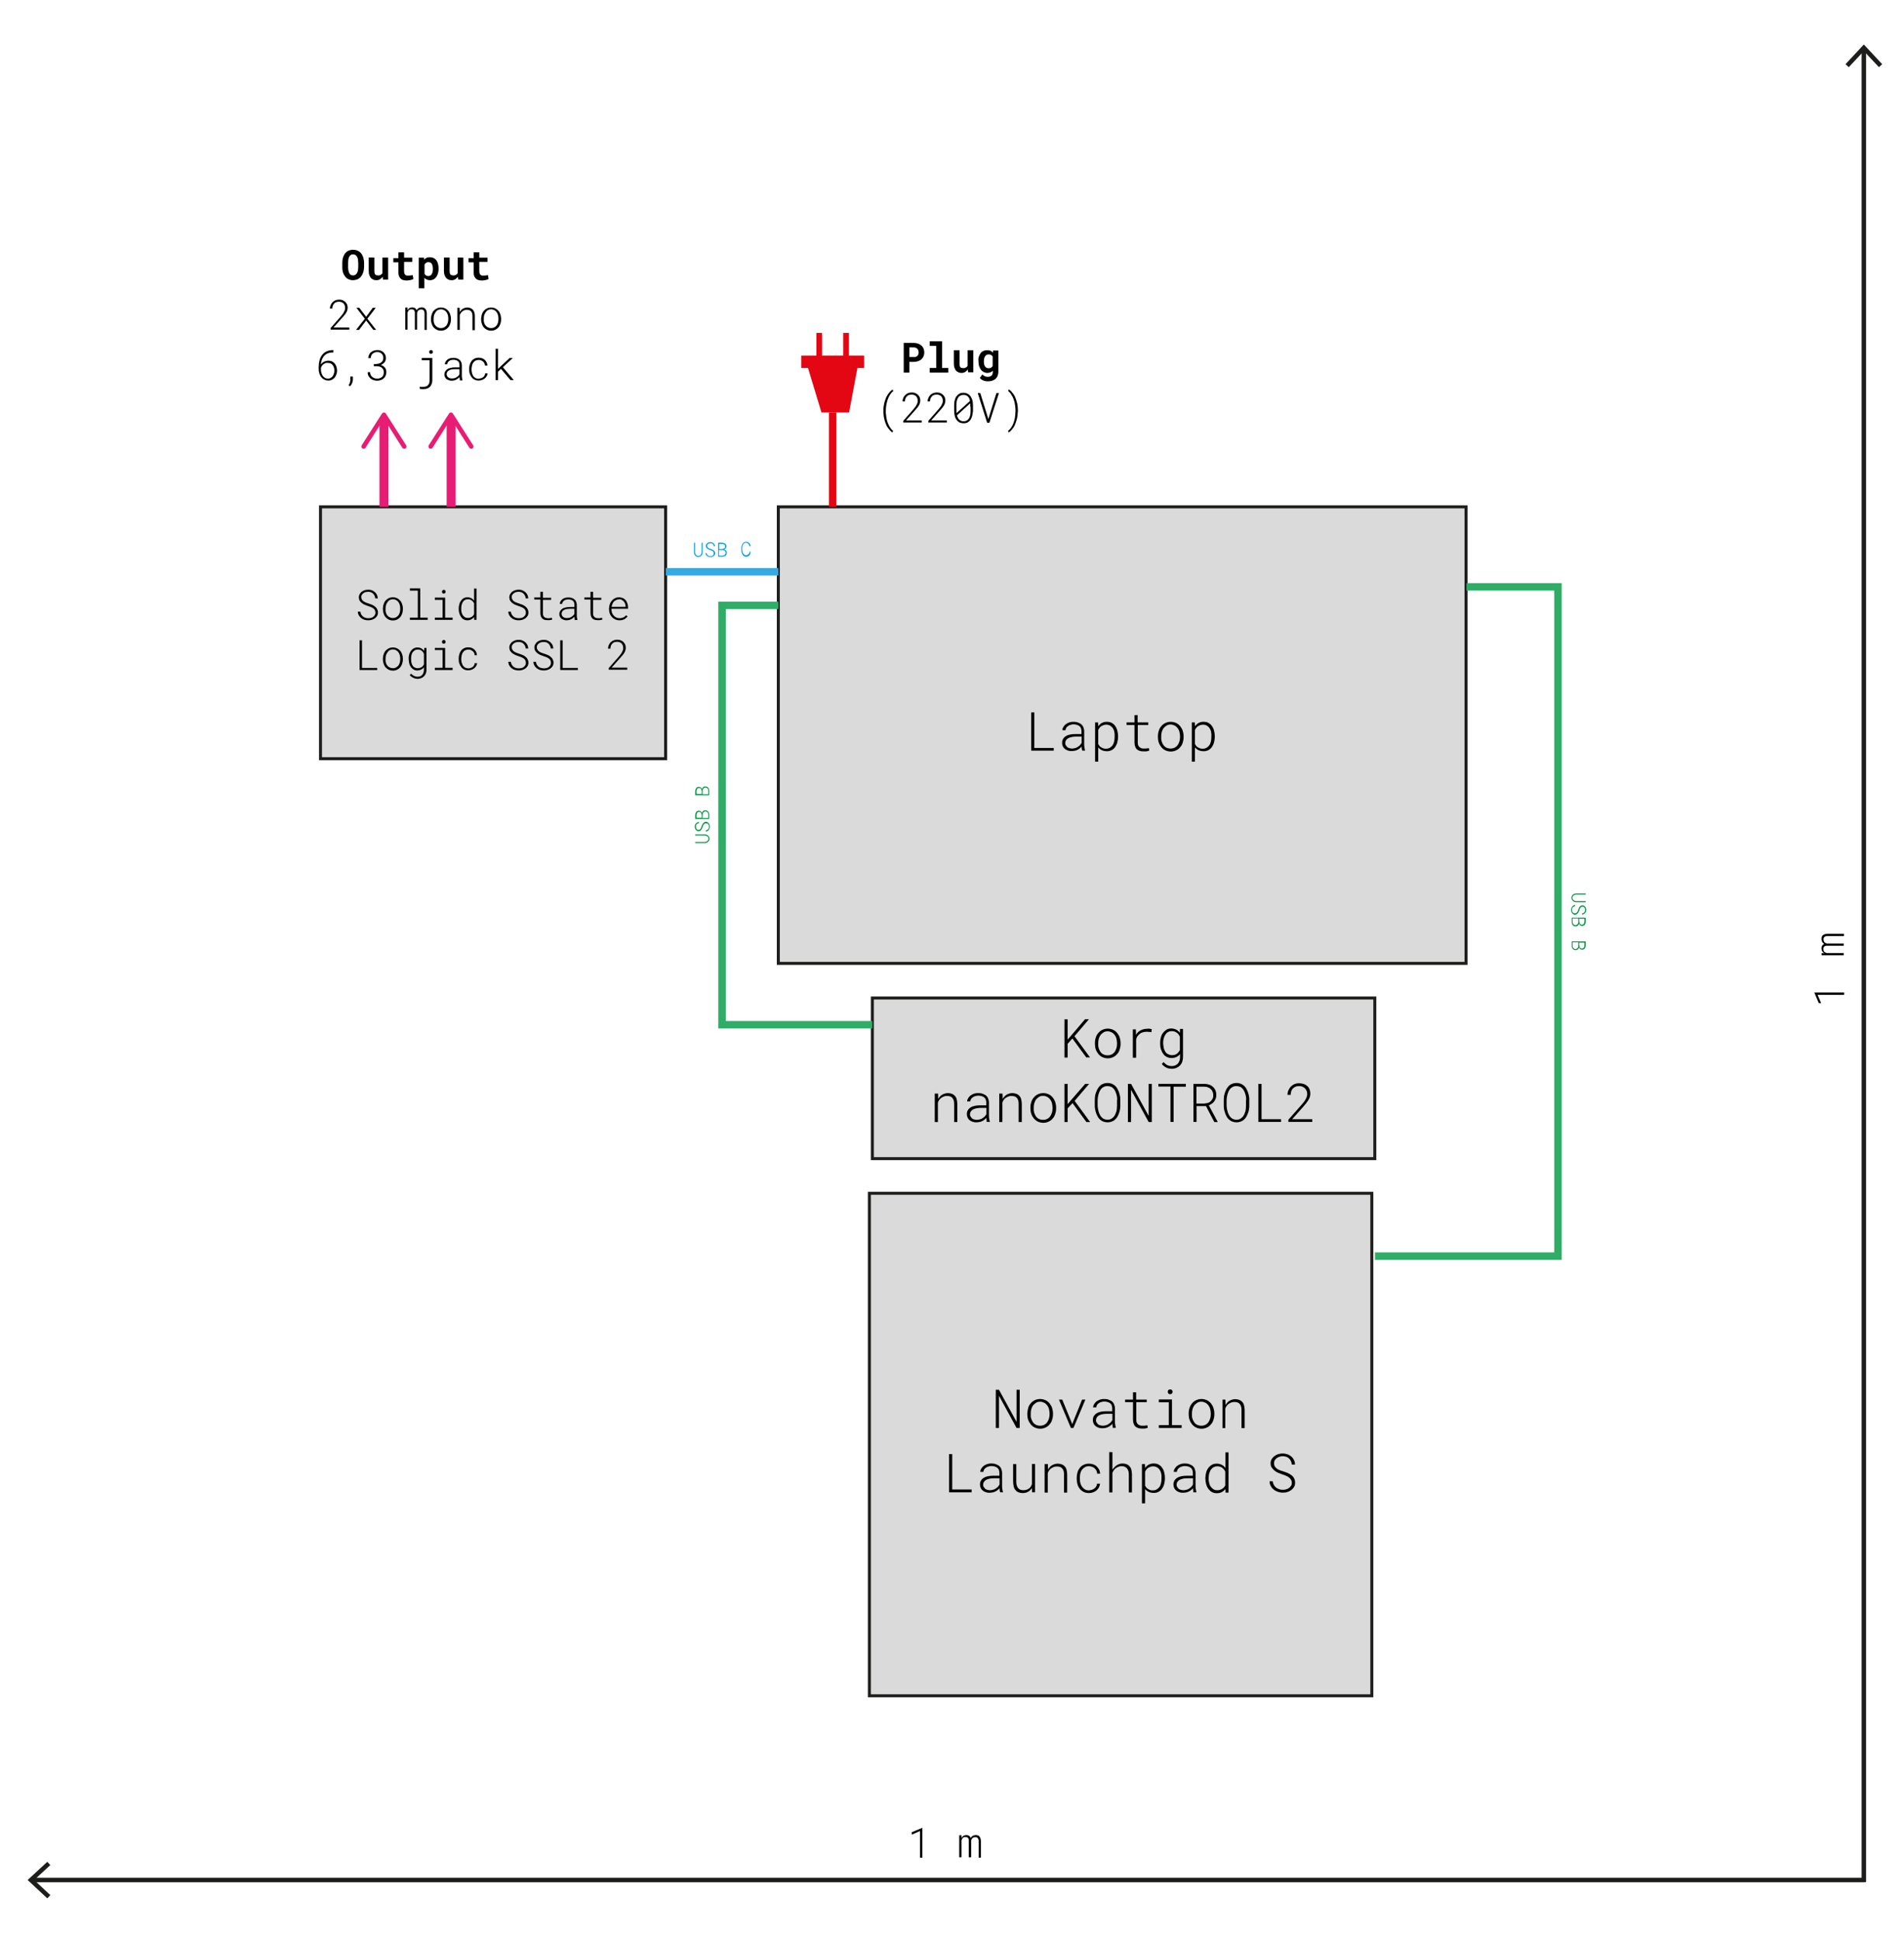 <?xml version="1.0" encoding="utf-8"?>
<!-- Generator: Adobe Illustrator 25.3.1, SVG Export Plug-In . SVG Version: 6.00 Build 0)  -->
<svg version="1.1" id="Layer_1" xmlns="http://www.w3.org/2000/svg" xmlns:xlink="http://www.w3.org/1999/xlink" x="0px" y="0px"
	 viewBox="0 0 1275.5 1299.4" style="enable-background:new 0 0 1275.5 1299.4;" xml:space="preserve">
<style type="text/css">
	.st0{fill:#DADADA;stroke:#1D1D1B;stroke-width:2;stroke-miterlimit:10;}
	.st1{fill:#951B81;stroke:#36A9E1;stroke-width:5;stroke-miterlimit:10;}
	.st2{fill:none;stroke:#2FAC66;stroke-width:5;stroke-miterlimit:10;}
	.st3{fill:#009FE3;}
	.st4{fill:#009640;}
	.st5{fill:#E30613;stroke:#E30613;stroke-width:5;stroke-miterlimit:10;}
	.st6{fill:#E30613;}
	.st7{fill:none;stroke:#E71D73;stroke-width:6;stroke-miterlimit:10;}
	.st8{fill:#E71D73;}
	.st9{fill:none;stroke:#1D1D1B;stroke-width:3;stroke-miterlimit:10;}
	.st10{fill:#1D1D1B;}
</style>
<g>
	<rect x="214.7" y="339.5" class="st0" width="231.2" height="168.7"/>
	<g>
		<rect x="521.4" y="339.5" class="st0" width="460.7" height="305.8"/>
		<g>
			<g>
				<path d="M705.9,501v1.8h-15.1v-25.6h2.1V501H705.9z"/>
				<path d="M724.7,501.5c-0.1-0.5-0.1-1-0.1-1.5c-0.4,0.5-0.8,0.9-1.3,1.3s-1,0.7-1.6,1c-0.6,0.3-1.2,0.5-1.9,0.6s-1.3,0.2-2,0.2
					c-0.9,0-1.7-0.1-2.5-0.4s-1.4-0.6-2-1.1s-1-1-1.3-1.7s-0.5-1.4-0.5-2.2c0-1.1,0.2-2,0.7-2.8s1.1-1.4,2-1.9
					c0.8-0.5,1.8-0.8,2.8-1s2.2-0.3,3.4-0.3h4.1v-2.1c0-0.7-0.2-1.3-0.4-1.9s-0.6-1-1.1-1.4s-1-0.6-1.7-0.8s-1.3-0.3-2.1-0.3
					c-0.7,0-1.3,0.1-2,0.3s-1.2,0.4-1.7,0.8c-0.5,0.3-0.9,0.7-1.2,1.2s-0.5,1-0.5,1.6l-2.1,0c0-0.8,0.3-1.6,0.7-2.2s0.9-1.3,1.6-1.8
					c0.7-0.5,1.4-0.9,2.3-1.2s1.8-0.4,2.8-0.4s2,0.1,2.8,0.4s1.6,0.6,2.3,1.1c0.6,0.5,1.2,1.2,1.5,2s0.6,1.7,0.6,2.7v9.2
					c0,0.6,0.1,1.3,0.2,1.9s0.2,1.3,0.4,1.8l0,0.2H725C724.9,502.5,724.8,502,724.7,501.5z M720.2,501.1c0.7-0.2,1.3-0.4,1.8-0.8
					s1.1-0.7,1.5-1.2s0.8-1,1.1-1.5v-4.2h-3.8c-1,0-2,0.1-3,0.3s-1.7,0.5-2.4,0.9c-0.5,0.3-1,0.8-1.3,1.3s-0.5,1.1-0.5,1.8
					c0,0.6,0.1,1.1,0.4,1.5s0.6,0.8,0.9,1.2c0.4,0.3,0.9,0.6,1.4,0.7s1.1,0.3,1.7,0.3C718.8,501.4,719.5,501.3,720.2,501.1z"/>
				<path d="M733.6,483.9h2l0.1,2.6c0.3-0.4,0.6-0.8,1-1.2s0.8-0.6,1.2-0.9c0.5-0.3,1.1-0.5,1.7-0.7s1.2-0.2,1.9-0.2
					c1.2,0,2.3,0.2,3.2,0.7s1.7,1.1,2.3,2c0.7,0.9,1.2,2,1.5,3.2s0.5,2.5,0.5,3.8v0.4c0,1.2-0.2,2.4-0.5,3.6s-0.8,2.2-1.4,3.1
					c-0.6,0.9-1.4,1.6-2.3,2.1s-2.1,0.8-3.3,0.8c-0.6,0-1.3-0.1-1.9-0.2s-1.2-0.4-1.7-0.6c-0.4-0.2-0.8-0.5-1.2-0.8s-0.7-0.6-1-1
					v9.6h-2.1V483.9z M746.5,490.2c-0.2-1-0.6-1.9-1.1-2.6c-0.5-0.7-1.1-1.2-1.8-1.6s-1.6-0.6-2.6-0.6c-0.6,0-1.2,0.1-1.7,0.3
					s-1,0.4-1.5,0.7c-0.5,0.3-0.9,0.7-1.2,1.1s-0.6,0.9-0.9,1.5v9.3c0.2,0.5,0.5,0.9,0.8,1.3s0.7,0.7,1.2,1c0.5,0.3,1,0.5,1.5,0.7
					s1.1,0.2,1.7,0.2c1,0,1.9-0.2,2.7-0.7s1.3-1,1.8-1.7c0.5-0.7,0.8-1.6,1-2.5s0.3-1.9,0.3-2.9v-0.4
					C746.8,492.2,746.7,491.2,746.5,490.2z"/>
				<path d="M762.2,483.9h7v1.7h-7v11.9c0,0.7,0.1,1.4,0.3,1.8s0.5,0.9,0.9,1.2c0.4,0.3,0.8,0.5,1.3,0.7s1,0.2,1.6,0.2
					c0.3,0,0.7,0,1,0s0.7-0.1,1-0.1c0.2,0,0.5-0.1,0.7-0.1s0.4-0.1,0.6-0.1l0.3,1.6c-0.2,0.1-0.5,0.2-0.7,0.3s-0.6,0.1-0.9,0.2
					c-0.4,0.1-0.8,0.1-1.2,0.1s-0.8,0-1.2,0c-0.8,0-1.6-0.1-2.3-0.3s-1.3-0.5-1.9-1c-0.5-0.4-0.9-1-1.2-1.8s-0.5-1.6-0.5-2.7v-11.9
					h-5.3v-1.7h5.3V479h2.1V483.9z"/>
				<path d="M776.3,489.4c0.4-1.2,0.9-2.2,1.7-3c0.7-0.9,1.6-1.6,2.7-2.1s2.2-0.8,3.6-0.8c1.3,0,2.5,0.3,3.6,0.8s1.9,1.2,2.7,2.1
					c0.7,0.9,1.3,1.9,1.7,3.1s0.6,2.4,0.6,3.7v0.6c0,1.3-0.2,2.5-0.6,3.7s-0.9,2.2-1.7,3c-0.7,0.9-1.6,1.6-2.7,2.1s-2.2,0.8-3.6,0.8
					c-1.3,0-2.5-0.3-3.6-0.8s-1.9-1.2-2.7-2.1c-0.7-0.9-1.3-1.9-1.7-3s-0.6-2.4-0.6-3.7v-0.6C775.7,491.8,775.9,490.6,776.3,489.4z
					 M778.2,496.6c0.3,0.9,0.7,1.8,1.2,2.5c0.5,0.7,1.2,1.3,2,1.7s1.7,0.6,2.8,0.6c1,0,1.9-0.2,2.7-0.6s1.5-1,2-1.7
					c0.5-0.7,0.9-1.6,1.2-2.5s0.4-1.9,0.4-2.9v-0.6c0-1-0.2-2-0.4-2.9s-0.7-1.8-1.2-2.5c-0.6-0.7-1.2-1.3-2-1.7s-1.7-0.7-2.7-0.7
					c-1,0-2,0.2-2.7,0.7s-1.4,1-2,1.7c-0.5,0.7-0.9,1.5-1.2,2.5s-0.4,1.9-0.4,2.9v0.6C777.8,494.7,777.9,495.6,778.2,496.6z"/>
				<path d="M798.4,483.9h2l0.1,2.6c0.3-0.4,0.6-0.8,1-1.2s0.8-0.6,1.2-0.9c0.5-0.3,1.1-0.5,1.7-0.7s1.2-0.2,1.9-0.2
					c1.2,0,2.3,0.2,3.2,0.7s1.7,1.1,2.3,2c0.7,0.9,1.2,2,1.5,3.2s0.5,2.5,0.5,3.8v0.4c0,1.2-0.2,2.4-0.5,3.6s-0.8,2.2-1.4,3.1
					c-0.6,0.9-1.4,1.6-2.3,2.1s-2.1,0.8-3.3,0.8c-0.6,0-1.3-0.1-1.9-0.2s-1.2-0.4-1.7-0.6c-0.4-0.2-0.8-0.5-1.2-0.8s-0.7-0.6-1-1
					v9.6h-2.1V483.9z M811.3,490.2c-0.2-1-0.6-1.9-1.1-2.6c-0.5-0.7-1.1-1.2-1.8-1.6s-1.6-0.6-2.6-0.6c-0.6,0-1.2,0.1-1.7,0.3
					s-1,0.4-1.5,0.7c-0.5,0.3-0.9,0.7-1.2,1.1s-0.6,0.9-0.9,1.5v9.3c0.2,0.5,0.5,0.9,0.8,1.3s0.7,0.7,1.2,1c0.5,0.3,1,0.5,1.5,0.7
					s1.1,0.2,1.7,0.2c1,0,1.9-0.2,2.7-0.7s1.3-1,1.8-1.7c0.5-0.7,0.8-1.6,1-2.5s0.3-1.9,0.3-2.9v-0.4
					C811.6,492.2,811.5,491.2,811.3,490.2z"/>
			</g>
		</g>
	</g>
	<g>
		<rect x="584.4" y="668.5" class="st0" width="336.6" height="107.6"/>
		<g>
			<g>
				<path d="M715.2,699.2v9.2h-2.1v-25.6h2.1v13.6l3.1-3.6l8.6-10.1h2.6l-9.7,11.4l10.4,14.2h-2.5l-9.3-12.7L715.2,699.2z"/>
				<path d="M734.1,694.9c0.4-1.2,0.9-2.2,1.7-3c0.7-0.9,1.6-1.6,2.7-2.1s2.2-0.8,3.6-0.8c1.3,0,2.5,0.3,3.6,0.8s1.9,1.2,2.7,2.1
					c0.7,0.9,1.3,1.9,1.7,3.1s0.6,2.4,0.6,3.7v0.6c0,1.3-0.2,2.5-0.6,3.7s-0.9,2.2-1.7,3c-0.7,0.9-1.6,1.6-2.7,2.1s-2.2,0.8-3.6,0.8
					c-1.3,0-2.5-0.3-3.6-0.8s-1.9-1.2-2.7-2.1c-0.7-0.9-1.3-1.9-1.7-3s-0.6-2.4-0.6-3.7v-0.6C733.5,697.3,733.7,696,734.1,694.9z
					 M736,702.1c0.3,0.9,0.7,1.8,1.2,2.5c0.5,0.7,1.2,1.3,2,1.7s1.7,0.6,2.8,0.6c1,0,1.9-0.2,2.7-0.6s1.5-1,2-1.7
					c0.5-0.7,0.9-1.6,1.2-2.5s0.4-1.9,0.4-2.9v-0.6c0-1-0.2-2-0.4-2.9s-0.7-1.8-1.2-2.5c-0.6-0.7-1.2-1.3-2-1.7s-1.7-0.7-2.7-0.7
					c-1,0-2,0.2-2.7,0.7s-1.4,1-2,1.7c-0.5,0.7-0.9,1.5-1.2,2.5s-0.4,1.9-0.4,2.9v0.6C735.6,700.1,735.7,701.1,736,702.1z"/>
				<path d="M770.3,689.1c0.5,0.1,1,0.2,1.3,0.3l-0.3,2c-0.5-0.1-1-0.2-1.5-0.2s-1-0.1-1.5-0.1c-0.9,0-1.7,0.1-2.5,0.3
					s-1.5,0.5-2.1,1c-0.6,0.4-1.1,1-1.6,1.6s-0.8,1.4-1,2.3l0,12.2h-2.2v-19h2l0.1,2.9v0.8c0.7-1.3,1.7-2.3,3-3s2.8-1.1,4.5-1.1
					C769.3,689,769.8,689,770.3,689.1z"/>
				<path d="M777.6,695.1c0.3-1.1,0.7-2.2,1.4-3.1s1.4-1.6,2.3-2.2s2.1-0.9,3.4-0.9c0.7,0,1.3,0.1,2,0.3s1.2,0.4,1.7,0.7
					c0.4,0.3,0.8,0.6,1.1,0.9s0.7,0.7,0.9,1.1l0.1-2.7h2V708c0,1.2-0.2,2.2-0.5,3.2s-0.9,1.8-1.5,2.5c-0.7,0.7-1.5,1.2-2.4,1.6
					s-2,0.6-3.2,0.6c-0.6,0-1.3-0.1-1.9-0.2s-1.3-0.4-1.9-0.7c-0.5-0.3-1-0.6-1.5-1s-0.9-0.8-1.3-1.3l1.2-1.3
					c0.3,0.4,0.7,0.8,1.1,1.1s0.7,0.6,1.1,0.8c0.5,0.3,1,0.5,1.5,0.6s1.1,0.2,1.6,0.2c0.9,0,1.7-0.1,2.4-0.4s1.3-0.7,1.8-1.2
					c0.5-0.5,0.8-1.2,1.1-1.9s0.4-1.6,0.4-2.5V706c-0.3,0.4-0.6,0.8-1,1.1s-0.8,0.6-1.2,0.8c-0.5,0.3-1.1,0.5-1.7,0.6
					s-1.2,0.2-1.8,0.2c-1.3,0-2.3-0.3-3.3-0.8s-1.7-1.2-2.3-2.1c-0.7-0.9-1.1-1.9-1.5-3.1s-0.5-2.4-0.5-3.6v-0.4
					C777.2,697.4,777.3,696.2,777.6,695.1z M779.6,701.9c0.2,1,0.6,1.8,1,2.5c0.4,0.7,1,1.3,1.8,1.7s1.6,0.7,2.7,0.7
					c0.6,0,1.2-0.1,1.7-0.2s1.1-0.4,1.5-0.7c0.4-0.3,0.8-0.6,1.2-1.1s0.6-0.9,0.9-1.4v-8.9c-0.2-0.6-0.5-1-0.8-1.5s-0.7-0.8-1.2-1.2
					s-0.9-0.6-1.5-0.8s-1.1-0.3-1.8-0.3c-1.1,0-2,0.2-2.8,0.7s-1.3,1.1-1.8,1.9c-0.4,0.7-0.8,1.6-1,2.5s-0.3,1.8-0.3,2.8v0.4
					C779.3,700,779.4,701,779.6,701.9z"/>
				<path d="M626.5,732.5h1.9l0.1,3.7c0.3-0.6,0.6-1.1,1-1.5s0.8-0.9,1.3-1.2c0.6-0.4,1.2-0.7,1.9-0.9s1.4-0.4,2.2-0.4
					c1,0,2,0.2,2.8,0.5s1.5,0.8,2,1.4c0.6,0.6,1,1.4,1.2,2.3s0.4,1.9,0.4,3v12.2h-2.1v-12.2c0-0.9-0.1-1.6-0.3-2.3s-0.5-1.2-0.9-1.7
					c-0.4-0.5-0.9-0.8-1.5-1s-1.3-0.3-2.2-0.3c-0.7,0-1.4,0.1-2.1,0.4s-1.2,0.6-1.8,1c-0.5,0.4-0.9,0.9-1.3,1.4s-0.6,1.1-0.8,1.7v13
					h-2.1V732.5z"/>
				<path d="M660.9,750.2c-0.1-0.5-0.1-1-0.1-1.5c-0.4,0.5-0.8,0.9-1.3,1.3s-1,0.7-1.6,1c-0.6,0.3-1.2,0.5-1.9,0.6s-1.3,0.2-2,0.2
					c-0.9,0-1.7-0.1-2.5-0.4s-1.4-0.6-2-1.1s-1-1-1.3-1.7s-0.5-1.4-0.5-2.2c0-1.1,0.2-2,0.7-2.8s1.1-1.4,2-1.9
					c0.8-0.5,1.8-0.8,2.8-1s2.2-0.3,3.4-0.3h4.1v-2.1c0-0.7-0.2-1.3-0.4-1.9s-0.6-1-1.1-1.4s-1-0.6-1.7-0.8s-1.3-0.3-2.1-0.3
					c-0.7,0-1.3,0.1-2,0.3s-1.2,0.4-1.7,0.8c-0.5,0.3-0.9,0.7-1.2,1.2s-0.5,1-0.5,1.6l-2.1,0c0-0.8,0.3-1.6,0.7-2.2s0.9-1.3,1.6-1.8
					c0.7-0.5,1.4-0.9,2.3-1.2s1.8-0.4,2.8-0.4s2,0.1,2.8,0.4s1.6,0.6,2.3,1.1c0.6,0.5,1.2,1.2,1.5,2s0.6,1.7,0.6,2.7v9.2
					c0,0.6,0.1,1.3,0.2,1.9s0.2,1.3,0.4,1.8l0,0.2h-2.2C661.1,751.1,661,750.7,660.9,750.2z M656.4,749.8c0.7-0.2,1.3-0.4,1.8-0.8
					s1.1-0.7,1.5-1.2s0.8-1,1.1-1.5v-4.2h-3.8c-1,0-2,0.1-3,0.3s-1.7,0.5-2.4,0.9c-0.5,0.3-1,0.8-1.3,1.3s-0.5,1.1-0.5,1.8
					c0,0.6,0.1,1.1,0.4,1.5s0.6,0.8,0.9,1.2c0.4,0.3,0.9,0.6,1.4,0.7s1.1,0.3,1.7,0.3C655,750,655.7,750,656.4,749.8z"/>
				<path d="M669.7,732.5h1.9l0.1,3.7c0.3-0.6,0.6-1.1,1-1.5s0.8-0.9,1.3-1.2c0.6-0.4,1.2-0.7,1.9-0.9s1.4-0.4,2.2-0.4
					c1,0,2,0.2,2.8,0.5s1.5,0.8,2,1.4c0.6,0.6,1,1.4,1.2,2.3s0.4,1.9,0.4,3v12.2h-2.1v-12.2c0-0.9-0.1-1.6-0.3-2.3s-0.5-1.2-0.9-1.7
					c-0.4-0.5-0.9-0.8-1.5-1s-1.3-0.3-2.2-0.3c-0.7,0-1.4,0.1-2.1,0.4s-1.2,0.6-1.8,1c-0.5,0.4-0.9,0.9-1.3,1.4s-0.6,1.1-0.8,1.7v13
					h-2.1V732.5z"/>
				<path d="M690.9,738.1c0.4-1.2,0.9-2.2,1.7-3c0.7-0.9,1.6-1.6,2.7-2.1s2.2-0.8,3.6-0.8c1.3,0,2.5,0.3,3.6,0.8s1.9,1.2,2.7,2.1
					c0.7,0.9,1.3,1.9,1.7,3.1s0.6,2.4,0.6,3.7v0.6c0,1.3-0.2,2.5-0.6,3.7s-0.9,2.2-1.7,3c-0.7,0.9-1.6,1.6-2.7,2.1s-2.2,0.8-3.6,0.8
					c-1.3,0-2.5-0.3-3.6-0.8s-1.9-1.2-2.7-2.1c-0.7-0.9-1.3-1.9-1.7-3s-0.6-2.4-0.6-3.7v-0.6C690.3,740.5,690.5,739.2,690.9,738.1z
					 M692.8,745.3c0.3,0.9,0.7,1.8,1.2,2.5c0.5,0.7,1.2,1.3,2,1.7s1.7,0.6,2.8,0.6c1,0,1.9-0.2,2.7-0.6s1.5-1,2-1.7
					c0.5-0.7,0.9-1.6,1.2-2.5s0.4-1.9,0.4-2.9v-0.6c0-1-0.2-2-0.4-2.9s-0.7-1.8-1.2-2.5c-0.6-0.7-1.2-1.3-2-1.7s-1.7-0.7-2.7-0.7
					c-1,0-2,0.2-2.7,0.7s-1.4,1-2,1.7c-0.5,0.7-0.9,1.5-1.2,2.5s-0.4,1.9-0.4,2.9v0.6C692.4,743.3,692.5,744.3,692.8,745.3z"/>
				<path d="M715.2,742.4v9.2h-2.1V726h2.1v13.6l3.1-3.6L727,726h2.6l-9.7,11.4l10.4,14.2h-2.5l-9.3-12.7L715.2,742.4z"/>
				<path d="M750.3,743.1c-0.1,0.9-0.4,1.8-0.7,2.6c-0.3,0.9-0.7,1.7-1.1,2.4s-1,1.4-1.6,1.9c-0.6,0.6-1.4,1-2.2,1.3
					s-1.7,0.5-2.7,0.5c-1,0-1.9-0.2-2.8-0.5s-1.5-0.8-2.2-1.3c-0.6-0.6-1.2-1.2-1.6-2s-0.8-1.5-1.1-2.4c-0.3-0.9-0.5-1.7-0.7-2.6
					s-0.2-1.8-0.2-2.7v-3.4c0-0.9,0.1-1.8,0.2-2.7s0.4-1.8,0.7-2.6c0.3-0.9,0.7-1.7,1.1-2.4s1-1.4,1.6-2c0.6-0.6,1.4-1,2.2-1.3
					s1.7-0.5,2.8-0.5c1,0,1.9,0.2,2.7,0.5s1.6,0.8,2.2,1.3c0.6,0.6,1.2,1.2,1.6,2s0.8,1.5,1.1,2.4c0.3,0.9,0.5,1.7,0.7,2.6
					s0.2,1.8,0.2,2.7v3.4C750.5,741.3,750.5,742.2,750.3,743.1z M748.3,734.9c-0.1-0.7-0.2-1.4-0.5-2.2c-0.2-0.7-0.5-1.4-0.8-2
					s-0.7-1.2-1.2-1.7s-1-0.9-1.7-1.1s-1.4-0.4-2.2-0.4c-0.8,0-1.6,0.1-2.2,0.4s-1.2,0.7-1.7,1.1c-0.5,0.5-0.9,1.1-1.2,1.7
					s-0.6,1.3-0.8,2c-0.2,0.7-0.4,1.4-0.5,2.2s-0.2,1.4-0.2,2.1v3.4c0,0.7,0.1,1.4,0.2,2.1s0.3,1.5,0.5,2.2c0.2,0.7,0.5,1.4,0.8,2
					s0.7,1.2,1.2,1.7s1,0.9,1.7,1.2s1.4,0.4,2.2,0.4c0.8,0,1.6-0.1,2.2-0.4s1.2-0.7,1.7-1.2s0.9-1,1.2-1.7s0.6-1.3,0.8-2
					s0.4-1.4,0.4-2.2s0.1-1.4,0.1-2.1V737C748.5,736.4,748.4,735.7,748.3,734.9z"/>
				<path d="M769.5,751.6L757.7,730l0,21.6h-2.1V726h2.1l11.8,21.5V726h2.1v25.6H769.5z"/>
				<path d="M786.2,727.8v23.7h-2.1l0-23.7H776V726h18.4v1.9H786.2z"/>
				<path d="M801.6,740.8v10.7h-2.1V726h7.2c1.1,0,2.2,0.2,3.2,0.5s1.9,0.8,2.6,1.5c0.7,0.6,1.3,1.4,1.7,2.3s0.6,2,0.6,3.2
					c0,0.9-0.1,1.7-0.4,2.4s-0.6,1.3-1,1.9c-0.4,0.6-1,1.1-1.6,1.5s-1.3,0.8-2,1.1l5.9,11v0.2h-2.2l-5.6-10.7H801.6z M807.2,739.1
					c0.8,0,1.5-0.2,2.2-0.4s1.3-0.7,1.8-1.2c0.5-0.5,0.9-1.1,1.2-1.7s0.4-1.4,0.4-2.2c0-0.9-0.2-1.7-0.5-2.4s-0.7-1.3-1.3-1.8
					c-0.5-0.5-1.2-0.8-1.9-1.1s-1.5-0.4-2.4-0.4h-5.2v11.3H807.2z"/>
				<path d="M836.7,743.1c-0.1,0.9-0.4,1.8-0.7,2.6c-0.3,0.9-0.7,1.7-1.1,2.4s-1,1.4-1.6,1.9c-0.6,0.6-1.4,1-2.2,1.3
					s-1.7,0.5-2.7,0.5c-1,0-1.9-0.2-2.8-0.5s-1.5-0.8-2.2-1.3c-0.6-0.6-1.2-1.2-1.6-2s-0.8-1.5-1.1-2.4c-0.3-0.9-0.5-1.7-0.7-2.6
					s-0.2-1.8-0.2-2.7v-3.4c0-0.9,0.1-1.8,0.2-2.7s0.4-1.8,0.7-2.6c0.3-0.9,0.7-1.7,1.1-2.4s1-1.4,1.6-2c0.6-0.6,1.4-1,2.2-1.3
					s1.7-0.5,2.8-0.5c1,0,1.9,0.2,2.7,0.5s1.6,0.8,2.2,1.3c0.6,0.6,1.2,1.2,1.6,2s0.8,1.5,1.1,2.4c0.3,0.9,0.5,1.7,0.7,2.6
					s0.2,1.8,0.2,2.7v3.4C836.9,741.3,836.9,742.2,836.7,743.1z M834.7,734.9c-0.1-0.7-0.2-1.4-0.5-2.2c-0.2-0.7-0.5-1.4-0.8-2
					s-0.7-1.2-1.2-1.7s-1-0.9-1.7-1.1s-1.4-0.4-2.2-0.4c-0.8,0-1.6,0.1-2.2,0.4s-1.2,0.7-1.7,1.1c-0.5,0.5-0.9,1.1-1.2,1.7
					s-0.6,1.3-0.8,2c-0.2,0.7-0.4,1.4-0.5,2.2s-0.2,1.4-0.2,2.1v3.4c0,0.7,0.1,1.4,0.2,2.1s0.3,1.5,0.5,2.2c0.2,0.7,0.5,1.4,0.8,2
					s0.7,1.2,1.2,1.7s1,0.9,1.7,1.2s1.4,0.4,2.2,0.4c0.8,0,1.6-0.1,2.2-0.4s1.2-0.7,1.7-1.2s0.9-1,1.2-1.7s0.6-1.3,0.8-2
					s0.4-1.4,0.4-2.2s0.1-1.4,0.1-2.1V737C834.9,736.4,834.8,735.7,834.7,734.9z"/>
				<path d="M858.2,749.7v1.8H843V726h2.1v23.7H858.2z"/>
				<path d="M863.1,751.6v-1.6l8.4-9.5c0.6-0.7,1.2-1.4,1.7-2s1-1.3,1.3-1.9s0.7-1.3,0.9-1.9s0.3-1.3,0.3-1.9c0-0.8-0.1-1.5-0.4-2.1
					s-0.6-1.2-1.1-1.7c-0.5-0.5-1.1-0.8-1.7-1.1s-1.4-0.4-2.2-0.4c-0.9,0-1.7,0.1-2.4,0.4s-1.3,0.7-1.8,1.2
					c-0.5,0.5-0.9,1.2-1.1,1.9s-0.4,1.5-0.4,2.4h-2.1c0-1.1,0.2-2.1,0.6-3s0.9-1.8,1.6-2.5c0.7-0.7,1.5-1.3,2.4-1.7s2-0.6,3.2-0.6
					c1.1,0,2.1,0.2,3.1,0.5s1.7,0.8,2.4,1.4c0.7,0.6,1.2,1.4,1.5,2.2s0.5,1.8,0.5,2.8c0,0.8-0.1,1.7-0.4,2.5s-0.7,1.6-1.2,2.3
					s-1,1.5-1.6,2.2s-1.2,1.4-1.8,2.1l-7.2,8.1h13.5v1.8H863.1z"/>
			</g>
		</g>
	</g>
	<rect x="582.4" y="799.3" class="st0" width="336.6" height="336.6"/>
	<g>
		<g>
			<path d="M681,956.5l-11.8-21.6l0,21.6h-2.1v-25.6h2.1l11.8,21.5v-21.5h2.1v25.6H681z"/>
			<path d="M688.8,943c0.4-1.2,0.9-2.2,1.7-3c0.7-0.9,1.6-1.6,2.7-2.1s2.2-0.8,3.6-0.8c1.3,0,2.5,0.3,3.6,0.8s1.9,1.2,2.7,2.1
				c0.7,0.9,1.3,1.9,1.7,3.1s0.6,2.4,0.6,3.7v0.6c0,1.3-0.2,2.5-0.6,3.7s-0.9,2.2-1.7,3c-0.7,0.9-1.6,1.6-2.7,2.1s-2.2,0.8-3.6,0.8
				c-1.3,0-2.5-0.3-3.6-0.8s-1.9-1.2-2.7-2.1c-0.7-0.9-1.3-1.9-1.7-3s-0.6-2.4-0.6-3.7v-0.6C688.3,945.4,688.5,944.2,688.8,943z
				 M690.8,950.2c0.3,0.9,0.7,1.8,1.2,2.5c0.5,0.7,1.2,1.3,2,1.7s1.7,0.6,2.8,0.6c1,0,1.9-0.2,2.7-0.6s1.5-1,2-1.7
				c0.5-0.7,0.9-1.6,1.2-2.5s0.4-1.9,0.4-2.9v-0.6c0-1-0.2-2-0.4-2.9s-0.7-1.8-1.2-2.5c-0.6-0.7-1.2-1.3-2-1.7s-1.7-0.7-2.7-0.7
				c-1,0-2,0.2-2.7,0.7s-1.4,1-2,1.7c-0.5,0.7-0.9,1.5-1.2,2.5s-0.4,1.9-0.4,2.9v0.6C690.4,948.3,690.5,949.3,690.8,950.2z"/>
			<path d="M709.4,937.5h2.2l6.3,15.4l0.4,1.2l0.4-1.2l6.2-15.4h2.2l-8,19h-1.7L709.4,937.5z"/>
			<path d="M745.3,955.1c-0.1-0.5-0.1-1-0.1-1.5c-0.4,0.5-0.8,0.9-1.3,1.3s-1,0.7-1.6,1c-0.6,0.3-1.2,0.5-1.9,0.6s-1.3,0.2-2,0.2
				c-0.9,0-1.7-0.1-2.5-0.4s-1.4-0.6-2-1.1s-1-1-1.3-1.7s-0.5-1.4-0.5-2.2c0-1.1,0.2-2,0.7-2.8s1.1-1.4,2-1.9c0.8-0.5,1.8-0.8,2.8-1
				s2.2-0.3,3.4-0.3h4.1v-2.1c0-0.7-0.2-1.3-0.4-1.9s-0.6-1-1.1-1.4s-1-0.6-1.7-0.8s-1.3-0.3-2.1-0.3c-0.7,0-1.3,0.1-2,0.3
				s-1.2,0.4-1.7,0.8c-0.5,0.3-0.9,0.7-1.2,1.2s-0.5,1-0.5,1.6l-2.1,0c0-0.8,0.3-1.6,0.7-2.2s0.9-1.3,1.6-1.8
				c0.7-0.5,1.4-0.9,2.3-1.2s1.8-0.4,2.8-0.4s2,0.1,2.8,0.4s1.6,0.6,2.3,1.1c0.6,0.5,1.2,1.2,1.5,2s0.6,1.7,0.6,2.7v9.2
				c0,0.6,0.1,1.3,0.2,1.9s0.2,1.3,0.4,1.8l0,0.2h-2.2C745.5,956.1,745.4,955.6,745.3,955.1z M740.8,954.7c0.7-0.2,1.3-0.4,1.8-0.8
				s1.1-0.7,1.5-1.2s0.8-1,1.1-1.5V947h-3.8c-1,0-2,0.1-3,0.3s-1.7,0.5-2.4,0.9c-0.5,0.3-1,0.8-1.3,1.3s-0.5,1.1-0.5,1.8
				c0,0.6,0.1,1.1,0.4,1.5s0.6,0.8,0.9,1.2c0.4,0.3,0.9,0.6,1.4,0.7s1.1,0.3,1.7,0.3C739.4,955,740.1,954.9,740.8,954.7z"/>
			<path d="M761.2,937.5h7v1.7h-7v11.9c0,0.7,0.1,1.4,0.3,1.8s0.5,0.9,0.9,1.2c0.4,0.3,0.8,0.5,1.3,0.7s1,0.2,1.6,0.2
				c0.3,0,0.7,0,1,0s0.7-0.1,1-0.1c0.2,0,0.5-0.1,0.7-0.1s0.4-0.1,0.6-0.1l0.3,1.6c-0.2,0.1-0.5,0.2-0.7,0.3s-0.6,0.1-0.9,0.2
				c-0.4,0.1-0.8,0.1-1.2,0.1s-0.8,0-1.2,0c-0.8,0-1.6-0.1-2.3-0.3s-1.3-0.5-1.9-1c-0.5-0.4-0.9-1-1.2-1.8s-0.5-1.6-0.5-2.7v-11.9
				h-5.3v-1.7h5.3v-4.9h2.1V937.5z"/>
			<path d="M785.1,937.5v17.1h6.5v1.9h-15.3v-1.9h6.7v-15.3h-6.7v-1.9H785.1z M782.4,931.6c0.1-0.2,0.2-0.4,0.3-0.5
				c0.1-0.1,0.3-0.2,0.5-0.3s0.4-0.1,0.7-0.1s0.5,0,0.7,0.1s0.4,0.2,0.5,0.3c0.1,0.1,0.2,0.3,0.3,0.5s0.1,0.4,0.1,0.7
				c0,0.4-0.1,0.8-0.4,1.1s-0.7,0.5-1.2,0.5c-0.6,0-1-0.2-1.2-0.5s-0.4-0.7-0.4-1.1C782.4,932,782.4,931.8,782.4,931.6z"/>
			<path d="M796.9,943c0.4-1.2,0.9-2.2,1.7-3c0.7-0.9,1.6-1.6,2.7-2.1s2.2-0.8,3.6-0.8c1.3,0,2.5,0.3,3.6,0.8s1.9,1.2,2.7,2.1
				c0.7,0.9,1.3,1.9,1.7,3.1s0.6,2.4,0.6,3.7v0.6c0,1.3-0.2,2.5-0.6,3.7s-0.9,2.2-1.7,3c-0.7,0.9-1.6,1.6-2.7,2.1s-2.2,0.8-3.6,0.8
				c-1.3,0-2.5-0.3-3.6-0.8s-1.9-1.2-2.7-2.1c-0.7-0.9-1.3-1.9-1.7-3s-0.6-2.4-0.6-3.7v-0.6C796.3,945.4,796.5,944.2,796.9,943z
				 M798.8,950.2c0.3,0.9,0.7,1.8,1.2,2.5c0.5,0.7,1.2,1.3,2,1.7s1.7,0.6,2.8,0.6c1,0,1.9-0.2,2.7-0.6s1.5-1,2-1.7
				c0.5-0.7,0.9-1.6,1.2-2.5s0.4-1.9,0.4-2.9v-0.6c0-1-0.2-2-0.4-2.9s-0.7-1.8-1.2-2.5c-0.6-0.7-1.2-1.3-2-1.7s-1.7-0.7-2.7-0.7
				c-1,0-2,0.2-2.7,0.7s-1.4,1-2,1.7c-0.5,0.7-0.9,1.5-1.2,2.5s-0.4,1.9-0.4,2.9v0.6C798.4,948.3,798.5,949.3,798.8,950.2z"/>
			<path d="M819,937.5h1.9l0.1,3.7c0.3-0.6,0.6-1.1,1-1.5s0.8-0.9,1.3-1.2c0.6-0.4,1.2-0.7,1.9-0.9s1.4-0.4,2.2-0.4
				c1,0,2,0.2,2.8,0.5s1.5,0.8,2,1.4c0.6,0.6,1,1.4,1.2,2.3s0.4,1.9,0.4,3v12.2h-2.1v-12.2c0-0.9-0.1-1.6-0.3-2.3s-0.5-1.2-0.9-1.7
				c-0.4-0.5-0.9-0.8-1.5-1s-1.3-0.3-2.2-0.3c-0.7,0-1.4,0.1-2.1,0.4s-1.2,0.6-1.8,1c-0.5,0.4-0.9,0.9-1.3,1.4s-0.6,1.1-0.8,1.7v13
				H819V937.5z"/>
			<path d="M650.9,997.8v1.8h-15.1v-25.6h2.1v23.7H650.9z"/>
			<path d="M669.7,998.3c-0.1-0.5-0.1-1-0.1-1.5c-0.4,0.5-0.8,0.9-1.3,1.3s-1,0.7-1.6,1c-0.6,0.3-1.2,0.5-1.9,0.6s-1.3,0.2-2,0.2
				c-0.9,0-1.7-0.1-2.5-0.4s-1.4-0.6-2-1.1s-1-1-1.3-1.7s-0.5-1.4-0.5-2.2c0-1.1,0.2-2,0.7-2.8s1.1-1.4,2-1.9c0.8-0.5,1.8-0.8,2.8-1
				s2.2-0.3,3.4-0.3h4.1v-2.1c0-0.7-0.2-1.3-0.4-1.9s-0.6-1-1.1-1.4s-1-0.6-1.7-0.8s-1.3-0.3-2.1-0.3c-0.7,0-1.3,0.1-2,0.3
				s-1.2,0.4-1.7,0.8c-0.5,0.3-0.9,0.7-1.2,1.2s-0.5,1-0.5,1.6l-2.1,0c0-0.8,0.3-1.6,0.7-2.2s0.9-1.3,1.6-1.8
				c0.7-0.5,1.4-0.9,2.3-1.2s1.8-0.4,2.8-0.4s2,0.1,2.8,0.4s1.6,0.6,2.3,1.1c0.6,0.5,1.2,1.2,1.5,2s0.6,1.7,0.6,2.7v9.2
				c0,0.6,0.1,1.3,0.2,1.9s0.2,1.3,0.4,1.8l0,0.2H670C669.9,999.3,669.8,998.8,669.7,998.3z M665.2,997.9c0.7-0.2,1.3-0.4,1.8-0.8
				s1.1-0.7,1.5-1.2s0.8-1,1.1-1.5v-4.2h-3.8c-1,0-2,0.1-3,0.3s-1.7,0.5-2.4,0.9c-0.5,0.3-1,0.8-1.3,1.3s-0.5,1.1-0.5,1.8
				c0,0.6,0.1,1.1,0.4,1.5s0.6,0.8,0.9,1.2c0.4,0.3,0.9,0.6,1.4,0.7s1.1,0.3,1.7,0.3C663.8,998.2,664.5,998.1,665.2,997.9z"/>
			<path d="M691.3,996.7c-0.6,1.1-1.5,1.9-2.5,2.5s-2.3,0.9-3.7,0.9c-1.1,0-2-0.2-2.8-0.5s-1.5-0.8-2-1.5c-0.6-0.6-1-1.4-1.2-2.4
				s-0.4-2-0.4-3.3v-11.7h2.1v11.7c0,1,0.1,1.8,0.3,2.5s0.5,1.3,0.9,1.8c0.4,0.5,0.9,0.9,1.4,1.1s1.3,0.4,2,0.4
				c0.8,0,1.6-0.1,2.2-0.3s1.3-0.5,1.8-0.9c0.5-0.4,0.9-0.8,1.2-1.3s0.6-1.1,0.7-1.7v-13.4h2.1v19h-2L691.3,996.7z"/>
			<path d="M700.1,980.7h1.9l0.1,3.7c0.3-0.6,0.6-1.1,1-1.5s0.8-0.9,1.3-1.2c0.6-0.4,1.2-0.7,1.9-0.9s1.4-0.4,2.2-0.4
				c1,0,2,0.2,2.8,0.5s1.5,0.8,2,1.4c0.6,0.6,1,1.4,1.2,2.3s0.4,1.9,0.4,3v12.2h-2.1v-12.2c0-0.9-0.1-1.6-0.3-2.3s-0.5-1.2-0.9-1.7
				c-0.4-0.5-0.9-0.8-1.5-1s-1.3-0.3-2.2-0.3c-0.7,0-1.4,0.1-2.1,0.4s-1.2,0.6-1.8,1c-0.5,0.4-0.9,0.9-1.3,1.4s-0.6,1.1-0.8,1.7v13
				h-2.1V980.7z"/>
			<path d="M731.5,997.9c0.6-0.2,1.2-0.5,1.7-0.9c0.5-0.4,0.9-0.9,1.2-1.4s0.5-1.2,0.5-1.8h2c-0.1,0.9-0.3,1.7-0.7,2.5s-1,1.4-1.6,2
				c-0.7,0.6-1.5,1-2.3,1.3s-1.8,0.5-2.8,0.5c-1.4,0-2.6-0.3-3.6-0.8s-1.9-1.2-2.6-2.1c-0.7-0.9-1.2-1.9-1.5-3s-0.5-2.3-0.5-3.6
				v-0.7c0-1.2,0.2-2.4,0.5-3.6s0.9-2.2,1.5-3c0.7-0.9,1.5-1.6,2.6-2.1s2.2-0.8,3.6-0.8c1.1,0,2,0.2,2.9,0.5s1.7,0.8,2.3,1.4
				s1.2,1.3,1.6,2.1s0.6,1.7,0.7,2.7h-2c0-0.7-0.2-1.4-0.5-2s-0.7-1.1-1.2-1.6c-0.5-0.4-1.1-0.8-1.7-1s-1.4-0.4-2.1-0.4
				c-1.1,0-2,0.2-2.8,0.7s-1.4,1-1.9,1.7c-0.5,0.7-0.9,1.6-1.1,2.5s-0.3,1.8-0.3,2.8v0.7c0,1,0.1,1.9,0.3,2.8s0.6,1.7,1.1,2.5
				c0.5,0.7,1.1,1.3,1.9,1.8s1.7,0.7,2.8,0.7C730.2,998.2,730.8,998.1,731.5,997.9z"/>
			<path d="M746.5,982.9c0.4-0.5,0.8-0.9,1.3-1.2c0.6-0.4,1.2-0.8,1.9-1s1.4-0.4,2.2-0.4c1,0,2,0.2,2.8,0.5s1.5,0.8,2,1.4
				c0.6,0.6,1,1.4,1.2,2.3s0.4,1.9,0.4,3.1v12.1h-2.1v-12.2c0-0.8-0.1-1.6-0.3-2.2s-0.5-1.2-0.9-1.7c-0.4-0.5-0.9-0.8-1.5-1.1
				s-1.3-0.4-2.2-0.4c-0.7,0-1.4,0.1-2.1,0.4s-1.2,0.6-1.8,1c-0.5,0.4-0.9,0.8-1.3,1.4s-0.7,1.1-0.9,1.7v13.1h-2.1v-27h2.1v11.7
				C745.7,983.8,746.1,983.3,746.5,982.9z"/>
			<path d="M765,980.7h2l0.1,2.6c0.3-0.4,0.6-0.8,1-1.2s0.8-0.6,1.2-0.9c0.5-0.3,1.1-0.5,1.7-0.7s1.2-0.2,1.9-0.2
				c1.2,0,2.3,0.2,3.2,0.7s1.7,1.1,2.3,2c0.7,0.9,1.2,2,1.5,3.2s0.5,2.5,0.5,3.8v0.4c0,1.2-0.2,2.4-0.5,3.6s-0.8,2.2-1.4,3.1
				c-0.6,0.9-1.4,1.6-2.3,2.1s-2.1,0.8-3.3,0.8c-0.6,0-1.3-0.1-1.9-0.2s-1.2-0.4-1.7-0.6c-0.4-0.2-0.8-0.5-1.2-0.8s-0.7-0.6-1-1v9.6
				H765V980.7z M777.9,987c-0.2-1-0.6-1.9-1.1-2.6c-0.5-0.7-1.1-1.2-1.8-1.6s-1.6-0.6-2.6-0.6c-0.6,0-1.2,0.1-1.7,0.3
				s-1,0.4-1.5,0.7c-0.5,0.3-0.9,0.7-1.2,1.1s-0.6,0.9-0.9,1.5v9.3c0.2,0.5,0.5,0.9,0.8,1.3s0.7,0.7,1.2,1c0.5,0.3,1,0.5,1.5,0.7
				s1.1,0.2,1.7,0.2c1,0,1.9-0.2,2.7-0.7s1.3-1,1.8-1.7c0.5-0.7,0.8-1.6,1-2.5s0.3-1.9,0.3-2.9V990C778.2,989,778.1,988,777.9,987z"
				/>
			<path d="M799.3,998.3c-0.1-0.5-0.1-1-0.1-1.5c-0.4,0.5-0.8,0.9-1.3,1.3s-1,0.7-1.6,1c-0.6,0.3-1.2,0.5-1.9,0.6s-1.3,0.2-2,0.2
				c-0.9,0-1.7-0.1-2.5-0.4s-1.4-0.6-2-1.1s-1-1-1.3-1.7s-0.5-1.4-0.5-2.2c0-1.1,0.2-2,0.7-2.8s1.1-1.4,2-1.9c0.8-0.5,1.8-0.8,2.8-1
				s2.2-0.3,3.4-0.3h4.1v-2.1c0-0.7-0.2-1.3-0.4-1.9s-0.6-1-1.1-1.4s-1-0.6-1.7-0.8s-1.3-0.3-2.1-0.3c-0.7,0-1.3,0.1-2,0.3
				s-1.2,0.4-1.7,0.8c-0.5,0.3-0.9,0.7-1.2,1.2s-0.5,1-0.5,1.6l-2.1,0c0-0.8,0.3-1.6,0.7-2.2s0.9-1.3,1.6-1.8
				c0.7-0.5,1.4-0.9,2.3-1.2s1.8-0.4,2.8-0.4s2,0.1,2.8,0.4s1.6,0.6,2.3,1.1c0.6,0.5,1.2,1.2,1.5,2s0.6,1.7,0.6,2.7v9.2
				c0,0.6,0.1,1.3,0.2,1.9s0.2,1.3,0.4,1.8l0,0.2h-2.2C799.5,999.3,799.4,998.8,799.3,998.3z M794.8,997.9c0.7-0.2,1.3-0.4,1.8-0.8
				s1.1-0.7,1.5-1.2s0.8-1,1.1-1.5v-4.2h-3.8c-1,0-2,0.1-3,0.3s-1.7,0.5-2.4,0.9c-0.5,0.3-1,0.8-1.3,1.3s-0.5,1.1-0.5,1.8
				c0,0.6,0.1,1.1,0.4,1.5s0.6,0.8,0.9,1.2c0.4,0.3,0.9,0.6,1.4,0.7s1.1,0.3,1.7,0.3C793.4,998.2,794.1,998.1,794.8,997.9z"/>
			<path d="M808,986.4c0.3-1.2,0.8-2.2,1.4-3c0.6-0.9,1.4-1.6,2.4-2.2s2.1-0.8,3.4-0.8c1.2,0,2.3,0.3,3.3,0.8s1.8,1.2,2.4,2.2v-10.6
				h2.1v27h-2l-0.1-2.4c-0.7,0.9-1.5,1.6-2.5,2.1s-2.1,0.7-3.3,0.7c-1.3,0-2.4-0.3-3.3-0.8s-1.7-1.3-2.4-2.2
				c-0.6-0.9-1.1-1.9-1.4-3.1s-0.5-2.4-0.5-3.6V990C807.5,988.7,807.7,987.5,808,986.4z M810,993.2c0.2,0.9,0.5,1.8,1,2.5
				c0.5,0.7,1.1,1.3,1.8,1.8s1.6,0.7,2.7,0.7c1.2,0,2.2-0.3,3.2-0.9s1.7-1.4,2.1-2.4v-9.1c-0.4-1.1-1.1-1.9-2-2.6s-2-1-3.2-1
				c-1.1,0-2,0.2-2.8,0.7s-1.3,1.1-1.8,1.8c-0.4,0.8-0.8,1.6-1,2.5s-0.3,1.9-0.3,2.8v0.4C809.6,991.3,809.8,992.3,810,993.2z"/>
			<path d="M864.8,991.1c-0.4-0.6-0.9-1.2-1.5-1.6c-0.6-0.4-1.3-0.8-2.1-1.1s-1.5-0.6-2.2-0.8c-0.9-0.3-1.7-0.6-2.6-1
				s-1.7-0.8-2.4-1.4c-0.8-0.6-1.4-1.3-2-2.1s-0.8-1.8-0.8-2.9c0-1.1,0.2-2,0.7-2.8s1.1-1.5,1.9-2.1c0.8-0.6,1.6-1,2.6-1.3
				s1.9-0.4,2.9-0.4c1.1,0,2.1,0.2,3.1,0.5s1.8,0.9,2.6,1.5c0.8,0.6,1.3,1.4,1.8,2.3s0.7,1.9,0.7,3.1h-2.1c-0.1-0.8-0.3-1.6-0.6-2.3
				s-0.7-1.3-1.3-1.8c-0.5-0.5-1.1-0.9-1.8-1.1s-1.5-0.4-2.3-0.4c-0.7,0-1.4,0.1-2.1,0.3s-1.3,0.5-1.9,0.9c-0.6,0.4-1,0.9-1.4,1.5
				s-0.5,1.3-0.5,2.1c0,0.9,0.2,1.6,0.6,2.2s0.9,1.1,1.5,1.5c0.6,0.4,1.3,0.8,2,1s1.5,0.5,2.1,0.7c0.9,0.3,1.9,0.6,2.8,1
				s1.8,0.9,2.6,1.5c0.8,0.6,1.4,1.3,1.8,2.1s0.7,1.8,0.7,2.9s-0.2,2.1-0.7,2.9s-1.1,1.5-1.9,2.1c-0.8,0.6-1.7,1-2.6,1.3
				s-2,0.4-3,0.4c-1.2,0-2.4-0.2-3.5-0.6s-2.1-0.9-2.9-1.7c-0.8-0.6-1.3-1.4-1.8-2.3s-0.7-1.9-0.7-3h2.1c0.1,0.9,0.3,1.7,0.7,2.4
				s0.9,1.3,1.5,1.8c0.6,0.5,1.3,0.8,2.1,1.1s1.6,0.4,2.5,0.4c0.8,0,1.5-0.1,2.2-0.3s1.4-0.5,1.9-0.9c0.6-0.4,1-0.9,1.4-1.5
				s0.5-1.3,0.5-2.2C865.4,992.5,865.2,991.7,864.8,991.1z"/>
		</g>
	</g>
	<g>
		<g>
			<path d="M251,408.5c-0.3-0.5-0.7-0.9-1.2-1.2c-0.5-0.3-1-0.6-1.6-0.8c-0.6-0.2-1.2-0.4-1.7-0.6c-0.7-0.2-1.3-0.5-2.1-0.8
				c-0.7-0.3-1.3-0.6-1.9-1.1c-0.6-0.4-1.1-1-1.5-1.6c-0.4-0.6-0.6-1.4-0.6-2.3c0-0.8,0.2-1.6,0.6-2.2s0.8-1.2,1.4-1.6
				c0.6-0.4,1.3-0.8,2-1c0.7-0.2,1.5-0.3,2.3-0.3c0.8,0,1.7,0.1,2.4,0.4c0.8,0.3,1.4,0.7,2,1.2c0.6,0.5,1,1.1,1.4,1.8
				c0.3,0.7,0.5,1.5,0.6,2.4h-1.7c-0.1-0.6-0.2-1.2-0.5-1.8s-0.6-1-1-1.4c-0.4-0.4-0.9-0.7-1.4-0.9c-0.6-0.2-1.2-0.3-1.8-0.3
				c-0.6,0-1.1,0.1-1.7,0.2s-1,0.4-1.5,0.7c-0.4,0.3-0.8,0.7-1.1,1.1c-0.3,0.5-0.4,1-0.4,1.6c0,0.7,0.2,1.2,0.5,1.7
				c0.3,0.5,0.7,0.9,1.2,1.2c0.5,0.3,1,0.6,1.6,0.8c0.6,0.2,1.1,0.4,1.7,0.6c0.7,0.2,1.4,0.5,2.2,0.8s1.4,0.7,2,1.2
				c0.6,0.5,1.1,1,1.4,1.7c0.4,0.7,0.6,1.4,0.6,2.3s-0.2,1.6-0.6,2.3c-0.4,0.6-0.9,1.2-1.5,1.6c-0.6,0.4-1.3,0.8-2.1,1
				s-1.5,0.3-2.3,0.3c-0.9,0-1.8-0.1-2.7-0.4s-1.6-0.7-2.3-1.3c-0.6-0.5-1-1.1-1.4-1.8s-0.5-1.4-0.6-2.3h1.7
				c0.1,0.7,0.3,1.3,0.6,1.9c0.3,0.5,0.7,1,1.2,1.4c0.5,0.4,1,0.7,1.6,0.8c0.6,0.2,1.3,0.3,2,0.3c0.6,0,1.2-0.1,1.7-0.2
				c0.6-0.1,1.1-0.4,1.5-0.7c0.4-0.3,0.8-0.7,1.1-1.2c0.3-0.5,0.4-1,0.4-1.7C251.5,409.6,251.3,409,251,408.5z"/>
			<path d="M257,404.7c0.3-0.9,0.7-1.7,1.3-2.4c0.6-0.7,1.3-1.2,2.1-1.6c0.8-0.4,1.7-0.6,2.8-0.6c1,0,2,0.2,2.8,0.6
				c0.8,0.4,1.5,0.9,2.1,1.6c0.6,0.7,1,1.5,1.3,2.4s0.5,1.9,0.5,2.9v0.5c0,1-0.2,2-0.5,2.9c-0.3,0.9-0.7,1.7-1.3,2.4
				c-0.6,0.7-1.3,1.2-2.1,1.6s-1.7,0.6-2.8,0.6c-1,0-2-0.2-2.8-0.6s-1.5-0.9-2.1-1.6c-0.6-0.7-1-1.5-1.3-2.4s-0.5-1.9-0.5-2.9v-0.5
				C256.5,406.6,256.7,405.6,257,404.7z M258.5,410.3c0.2,0.7,0.5,1.4,1,1.9c0.4,0.6,0.9,1,1.6,1.3c0.6,0.3,1.3,0.5,2.1,0.5
				c0.8,0,1.5-0.2,2.1-0.5c0.6-0.3,1.1-0.8,1.6-1.3c0.4-0.6,0.7-1.2,0.9-1.9s0.3-1.5,0.3-2.3v-0.5c0-0.8-0.1-1.5-0.3-2.3
				c-0.2-0.7-0.5-1.4-0.9-1.9c-0.4-0.6-1-1-1.6-1.4c-0.6-0.3-1.3-0.5-2.1-0.5c-0.8,0-1.5,0.2-2.1,0.5c-0.6,0.3-1.1,0.8-1.5,1.4
				c-0.4,0.6-0.7,1.2-1,1.9c-0.2,0.7-0.3,1.5-0.3,2.3v0.5C258.2,408.8,258.3,409.6,258.5,410.3z"/>
			<path d="M281.5,394.2v19.5h5v1.5h-11.9v-1.5h5.3v-18.1h-5.3v-1.5H281.5z"/>
			<path d="M298.2,400.4v13.3h5v1.5h-11.9v-1.5h5.2v-11.9h-5.2v-1.5H298.2z M296.2,395.9c0-0.2,0.1-0.3,0.2-0.4
				c0.1-0.1,0.2-0.2,0.4-0.3c0.2-0.1,0.3-0.1,0.5-0.1s0.4,0,0.5,0.1c0.2,0.1,0.3,0.1,0.4,0.3c0.1,0.1,0.2,0.2,0.2,0.4
				c0.1,0.2,0.1,0.3,0.1,0.5c0,0.3-0.1,0.6-0.3,0.8c-0.2,0.2-0.5,0.4-0.9,0.4c-0.4,0-0.8-0.1-0.9-0.4c-0.2-0.2-0.3-0.5-0.3-0.8
				C296.1,396.2,296.1,396,296.2,395.9z"/>
			<path d="M307.7,404.8c0.2-0.9,0.6-1.7,1.1-2.4c0.5-0.7,1.1-1.3,1.8-1.7c0.7-0.4,1.6-0.6,2.6-0.6c0.9,0,1.8,0.2,2.5,0.6
				c0.8,0.4,1.4,1,1.9,1.7v-8.2h1.6v21h-1.5l-0.1-1.9c-0.5,0.7-1.2,1.2-1.9,1.6s-1.6,0.6-2.5,0.6c-1,0-1.8-0.2-2.6-0.6
				s-1.3-1-1.8-1.7c-0.5-0.7-0.8-1.5-1.1-2.4s-0.4-1.8-0.4-2.8v-0.3C307.3,406.7,307.4,405.7,307.7,404.8z M309.2,410.1
				c0.2,0.7,0.4,1.4,0.8,1.9c0.4,0.6,0.8,1,1.4,1.4c0.6,0.4,1.3,0.5,2.1,0.5c0.9,0,1.7-0.2,2.5-0.7c0.7-0.5,1.3-1.1,1.6-1.9v-7.1
				c-0.3-0.8-0.9-1.5-1.6-2c-0.7-0.5-1.6-0.8-2.5-0.8c-0.8,0-1.6,0.2-2.1,0.5c-0.6,0.4-1,0.8-1.4,1.4c-0.3,0.6-0.6,1.2-0.8,2
				c-0.2,0.7-0.2,1.4-0.2,2.2v0.3C308.9,408.7,309,409.4,309.2,410.1z"/>
			<path d="M351.8,408.5c-0.3-0.5-0.7-0.9-1.2-1.2c-0.5-0.3-1-0.6-1.6-0.8c-0.6-0.2-1.2-0.4-1.7-0.6c-0.7-0.2-1.3-0.5-2.1-0.8
				c-0.7-0.3-1.3-0.6-1.9-1.1c-0.6-0.4-1.1-1-1.5-1.6c-0.4-0.6-0.6-1.4-0.6-2.3c0-0.8,0.2-1.6,0.6-2.2s0.8-1.2,1.4-1.6
				c0.6-0.4,1.3-0.8,2-1c0.7-0.2,1.5-0.3,2.3-0.3c0.8,0,1.7,0.1,2.4,0.4c0.8,0.3,1.4,0.7,2,1.2c0.6,0.5,1,1.1,1.4,1.8
				c0.3,0.7,0.5,1.5,0.6,2.4h-1.7c-0.1-0.6-0.2-1.2-0.5-1.8s-0.6-1-1-1.4c-0.4-0.4-0.9-0.7-1.4-0.9c-0.6-0.2-1.2-0.3-1.8-0.3
				c-0.6,0-1.1,0.1-1.7,0.2s-1,0.4-1.5,0.7c-0.4,0.3-0.8,0.7-1.1,1.1c-0.3,0.5-0.4,1-0.4,1.6c0,0.7,0.2,1.2,0.5,1.7
				c0.3,0.5,0.7,0.9,1.2,1.2c0.5,0.3,1,0.6,1.6,0.8c0.6,0.2,1.1,0.4,1.7,0.6c0.7,0.2,1.4,0.5,2.2,0.8s1.4,0.7,2,1.2
				c0.6,0.5,1.1,1,1.4,1.7c0.4,0.7,0.6,1.4,0.6,2.3s-0.2,1.6-0.6,2.3c-0.4,0.6-0.9,1.2-1.5,1.6c-0.6,0.4-1.3,0.8-2.1,1
				s-1.5,0.3-2.3,0.3c-0.9,0-1.8-0.1-2.7-0.4s-1.6-0.7-2.3-1.3c-0.6-0.5-1-1.1-1.4-1.8s-0.5-1.4-0.6-2.3h1.7
				c0.1,0.7,0.3,1.3,0.6,1.9c0.3,0.5,0.7,1,1.2,1.4c0.5,0.4,1,0.7,1.6,0.8c0.6,0.2,1.3,0.3,2,0.3c0.6,0,1.2-0.1,1.7-0.2
				c0.6-0.1,1.1-0.4,1.5-0.7c0.4-0.3,0.8-0.7,1.1-1.2c0.3-0.5,0.4-1,0.4-1.7C352.3,409.6,352.1,409,351.8,408.5z"/>
			<path d="M363.7,400.4h5.5v1.4h-5.5v9.3c0,0.6,0.1,1.1,0.3,1.4s0.4,0.7,0.7,0.9c0.3,0.2,0.6,0.4,1,0.5c0.4,0.1,0.8,0.2,1.3,0.2
				c0.3,0,0.5,0,0.8,0c0.3,0,0.5,0,0.8-0.1c0.2,0,0.4-0.1,0.6-0.1c0.2,0,0.3-0.1,0.5-0.1l0.2,1.2c-0.2,0.1-0.4,0.2-0.6,0.2
				s-0.4,0.1-0.7,0.1c-0.3,0.1-0.6,0.1-0.9,0.1c-0.3,0-0.6,0-1,0c-0.7,0-1.3-0.1-1.8-0.2s-1-0.4-1.5-0.8c-0.4-0.3-0.7-0.8-1-1.4
				c-0.2-0.6-0.4-1.3-0.4-2.1v-9.3h-4.1v-1.4h4.1v-3.8h1.7V400.4z"/>
			<path d="M384.9,414.1c0-0.4-0.1-0.8-0.1-1.1c-0.3,0.4-0.6,0.7-1,1c-0.4,0.3-0.8,0.6-1.2,0.8c-0.5,0.2-0.9,0.4-1.4,0.5
				s-1,0.2-1.6,0.2c-0.7,0-1.3-0.1-1.9-0.3s-1.1-0.5-1.6-0.8c-0.4-0.4-0.8-0.8-1-1.3c-0.3-0.5-0.4-1.1-0.4-1.7
				c0-0.8,0.2-1.6,0.6-2.2c0.4-0.6,0.9-1.1,1.5-1.5c0.6-0.4,1.4-0.6,2.2-0.8c0.8-0.2,1.7-0.3,2.6-0.3h3.2v-1.7c0-0.6-0.1-1-0.3-1.5
				s-0.5-0.8-0.9-1.1c-0.4-0.3-0.8-0.5-1.3-0.6s-1-0.2-1.6-0.2c-0.5,0-1,0.1-1.5,0.2s-0.9,0.3-1.3,0.6c-0.4,0.3-0.7,0.6-0.9,0.9
				s-0.4,0.8-0.4,1.3l-1.6,0c0-0.6,0.2-1.2,0.5-1.7c0.3-0.5,0.7-1,1.2-1.4c0.5-0.4,1.1-0.7,1.8-0.9s1.4-0.3,2.2-0.3s1.5,0.1,2.2,0.3
				c0.7,0.2,1.3,0.5,1.8,0.9c0.5,0.4,0.9,0.9,1.2,1.5s0.4,1.3,0.5,2.1v7.2c0,0.5,0,1,0.1,1.5c0.1,0.5,0.2,1,0.3,1.4l0,0.2h-1.8
				C385.1,414.9,385,414.5,384.9,414.1z M381.4,413.8c0.5-0.1,1-0.3,1.4-0.6c0.4-0.3,0.8-0.6,1.2-0.9s0.6-0.8,0.8-1.2v-3.3h-3
				c-0.8,0-1.6,0.1-2.3,0.2c-0.7,0.1-1.4,0.4-1.9,0.7c-0.4,0.3-0.8,0.6-1,1c-0.2,0.4-0.4,0.9-0.4,1.4c0,0.4,0.1,0.8,0.3,1.2
				s0.4,0.7,0.7,0.9c0.3,0.3,0.7,0.4,1.1,0.6c0.4,0.1,0.9,0.2,1.3,0.2C380.3,414,380.9,413.9,381.4,413.8z"/>
			<path d="M397.3,400.4h5.5v1.4h-5.5v9.3c0,0.6,0.1,1.1,0.3,1.4s0.4,0.7,0.7,0.9c0.3,0.2,0.6,0.4,1,0.5c0.4,0.1,0.8,0.2,1.3,0.2
				c0.3,0,0.5,0,0.8,0c0.3,0,0.5,0,0.8-0.1c0.2,0,0.4-0.1,0.6-0.1c0.2,0,0.3-0.1,0.5-0.1l0.2,1.2c-0.2,0.1-0.4,0.2-0.6,0.2
				s-0.4,0.1-0.7,0.1c-0.3,0.1-0.6,0.1-0.9,0.1c-0.3,0-0.6,0-1,0c-0.7,0-1.3-0.1-1.8-0.2s-1-0.4-1.5-0.8c-0.4-0.3-0.7-0.8-1-1.4
				c-0.2-0.6-0.4-1.3-0.4-2.1v-9.3h-4.1v-1.4h4.1v-3.8h1.7V400.4z"/>
			<path d="M412.1,414.9c-0.8-0.4-1.6-0.9-2.2-1.6c-0.6-0.7-1.1-1.4-1.4-2.3c-0.3-0.9-0.5-1.8-0.5-2.8v-0.6c0-1,0.2-2,0.5-2.9
				s0.8-1.7,1.4-2.4c0.6-0.7,1.3-1.2,2.1-1.6c0.8-0.4,1.7-0.6,2.6-0.6c1,0,1.8,0.2,2.6,0.5c0.8,0.4,1.4,0.8,1.9,1.4
				c0.5,0.6,0.9,1.3,1.2,2.2c0.3,0.8,0.4,1.7,0.4,2.6v1h-11.1v0.5c0,0.8,0.2,1.5,0.4,2.2c0.3,0.7,0.6,1.3,1.1,1.8
				c0.5,0.5,1,1,1.7,1.3s1.4,0.5,2.2,0.5c0.9,0,1.7-0.2,2.5-0.5c0.7-0.3,1.4-0.8,1.9-1.5l1,0.8c-0.6,0.8-1.3,1.4-2.2,1.9
				s-2,0.7-3.2,0.7C413.9,415.5,413,415.3,412.1,414.9z M412.8,401.9c-0.6,0.3-1,0.6-1.5,1c-0.4,0.4-0.8,1-1,1.6
				c-0.3,0.6-0.5,1.3-0.6,2h9.4v-0.2c0-0.6-0.1-1.2-0.3-1.8c-0.2-0.6-0.5-1.1-0.9-1.6c-0.4-0.4-0.8-0.8-1.4-1.1
				c-0.5-0.3-1.2-0.4-1.9-0.4C413.9,401.5,413.3,401.7,412.8,401.9z"/>
			<path d="M252.7,447.4v1.4h-11.8v-19.9h1.6v18.5H252.7z"/>
			<path d="M257,438.3c0.3-0.9,0.7-1.7,1.3-2.4c0.6-0.7,1.3-1.2,2.1-1.6c0.8-0.4,1.7-0.6,2.8-0.6c1,0,2,0.2,2.8,0.6
				c0.8,0.4,1.5,0.9,2.1,1.6c0.6,0.7,1,1.5,1.3,2.4s0.5,1.9,0.5,2.9v0.5c0,1-0.2,2-0.5,2.9c-0.3,0.9-0.7,1.7-1.3,2.4
				c-0.6,0.7-1.3,1.2-2.1,1.6s-1.7,0.6-2.8,0.6c-1,0-2-0.2-2.8-0.6s-1.5-0.9-2.1-1.6c-0.6-0.7-1-1.5-1.3-2.4s-0.5-1.9-0.5-2.9v-0.5
				C256.5,440.2,256.7,439.2,257,438.3z M258.5,443.9c0.2,0.7,0.5,1.4,1,1.9c0.4,0.6,0.9,1,1.6,1.3c0.6,0.3,1.3,0.5,2.1,0.5
				c0.8,0,1.5-0.2,2.1-0.5c0.6-0.3,1.1-0.8,1.6-1.3c0.4-0.6,0.7-1.2,0.9-1.9s0.3-1.5,0.3-2.3v-0.5c0-0.8-0.1-1.5-0.3-2.3
				c-0.2-0.7-0.5-1.4-0.9-1.9c-0.4-0.6-1-1-1.6-1.4c-0.6-0.3-1.3-0.5-2.1-0.5c-0.8,0-1.5,0.2-2.1,0.5c-0.6,0.3-1.1,0.8-1.5,1.4
				c-0.4,0.6-0.7,1.2-1,1.9c-0.2,0.7-0.3,1.5-0.3,2.3v0.5C258.2,442.4,258.3,443.2,258.5,443.9z"/>
			<path d="M274.1,438.5c0.2-0.9,0.6-1.7,1.1-2.4c0.5-0.7,1.1-1.3,1.8-1.7c0.7-0.4,1.6-0.7,2.7-0.7c0.5,0,1,0.1,1.5,0.2
				c0.5,0.1,0.9,0.3,1.3,0.6c0.3,0.2,0.6,0.4,0.9,0.7c0.3,0.3,0.5,0.6,0.7,0.9l0.1-2.1h1.5v14.5c0,0.9-0.1,1.7-0.4,2.5
				s-0.7,1.4-1.2,1.9c-0.5,0.5-1.1,1-1.9,1.3s-1.5,0.5-2.5,0.5c-0.5,0-1-0.1-1.5-0.2s-1-0.3-1.5-0.6c-0.4-0.2-0.8-0.4-1.2-0.7
				c-0.4-0.3-0.7-0.6-1-1l0.9-1c0.3,0.3,0.5,0.6,0.8,0.8s0.6,0.5,0.9,0.6c0.4,0.2,0.8,0.4,1.2,0.5c0.4,0.1,0.8,0.2,1.3,0.2
				c0.7,0,1.3-0.1,1.9-0.3c0.5-0.2,1-0.5,1.4-1c0.4-0.4,0.6-0.9,0.8-1.5c0.2-0.6,0.3-1.2,0.3-1.9V447c-0.2,0.3-0.5,0.6-0.8,0.8
				c-0.3,0.2-0.6,0.5-0.9,0.6c-0.4,0.2-0.8,0.4-1.3,0.5s-0.9,0.2-1.4,0.2c-1,0-1.8-0.2-2.5-0.6s-1.3-1-1.8-1.6
				c-0.5-0.7-0.9-1.5-1.1-2.4c-0.2-0.9-0.4-1.9-0.4-2.8v-0.3C273.7,440.3,273.8,439.4,274.1,438.5z M275.6,443.8
				c0.2,0.8,0.4,1.4,0.8,2c0.3,0.6,0.8,1,1.4,1.3c0.6,0.3,1.3,0.5,2.1,0.5c0.5,0,0.9-0.1,1.3-0.2s0.8-0.3,1.2-0.5
				c0.3-0.2,0.7-0.5,0.9-0.8c0.3-0.3,0.5-0.7,0.7-1.1v-7c-0.2-0.4-0.4-0.8-0.6-1.2c-0.3-0.3-0.6-0.6-0.9-0.9
				c-0.3-0.3-0.7-0.5-1.2-0.6c-0.4-0.1-0.9-0.2-1.4-0.2c-0.9,0-1.6,0.2-2.2,0.6c-0.6,0.4-1,0.9-1.4,1.4c-0.3,0.6-0.6,1.2-0.7,1.9
				s-0.2,1.4-0.2,2.2v0.3C275.4,442.3,275.5,443.1,275.6,443.8z"/>
			<path d="M298.2,434v13.3h5v1.5h-11.9v-1.5h5.2v-11.9h-5.2V434H298.2z M296.2,429.5c0-0.2,0.1-0.3,0.2-0.4
				c0.1-0.1,0.2-0.2,0.4-0.3c0.2-0.1,0.3-0.1,0.5-0.1s0.4,0,0.5,0.1c0.2,0.1,0.3,0.1,0.4,0.3c0.1,0.1,0.2,0.2,0.2,0.4
				c0.1,0.2,0.1,0.3,0.1,0.5c0,0.3-0.1,0.6-0.3,0.8c-0.2,0.2-0.5,0.4-0.9,0.4c-0.4,0-0.8-0.1-0.9-0.4c-0.2-0.2-0.3-0.5-0.3-0.8
				C296.1,429.8,296.1,429.6,296.2,429.5z"/>
			<path d="M315.4,447.4c0.5-0.2,0.9-0.4,1.3-0.7c0.4-0.3,0.7-0.7,0.9-1.1s0.4-0.9,0.4-1.4h1.6c0,0.7-0.2,1.3-0.6,1.9
				c-0.3,0.6-0.8,1.1-1.3,1.5c-0.5,0.4-1.1,0.8-1.8,1s-1.4,0.4-2.2,0.4c-1.1,0-2-0.2-2.8-0.6s-1.5-1-2-1.7c-0.5-0.7-0.9-1.5-1.2-2.3
				s-0.4-1.8-0.4-2.8v-0.6c0-0.9,0.1-1.9,0.4-2.8c0.3-0.9,0.7-1.7,1.2-2.4c0.5-0.7,1.2-1.2,2-1.6s1.7-0.6,2.8-0.6
				c0.8,0,1.6,0.1,2.3,0.4s1.3,0.6,1.8,1.1s0.9,1,1.2,1.7c0.3,0.6,0.5,1.3,0.5,2.1H318c0-0.6-0.2-1.1-0.4-1.5
				c-0.2-0.5-0.5-0.9-0.9-1.2c-0.4-0.3-0.8-0.6-1.3-0.8s-1.1-0.3-1.6-0.3c-0.9,0-1.6,0.2-2.2,0.5c-0.6,0.3-1.1,0.8-1.5,1.4
				c-0.4,0.6-0.7,1.2-0.8,1.9s-0.3,1.4-0.3,2.2v0.6c0,0.7,0.1,1.5,0.3,2.2c0.2,0.7,0.5,1.4,0.8,1.9c0.4,0.6,0.9,1,1.5,1.4
				c0.6,0.3,1.3,0.5,2.2,0.5C314.3,447.7,314.9,447.6,315.4,447.4z"/>
			<path d="M351.8,442.1c-0.3-0.5-0.7-0.9-1.2-1.2c-0.5-0.3-1-0.6-1.6-0.8c-0.6-0.2-1.2-0.4-1.7-0.6c-0.7-0.2-1.3-0.5-2.1-0.8
				c-0.7-0.3-1.3-0.6-1.9-1.1c-0.6-0.4-1.1-1-1.5-1.6c-0.4-0.6-0.6-1.4-0.6-2.3c0-0.8,0.2-1.6,0.6-2.2s0.8-1.2,1.4-1.6
				c0.6-0.4,1.3-0.8,2-1c0.7-0.2,1.5-0.3,2.3-0.3c0.8,0,1.7,0.1,2.4,0.4c0.8,0.3,1.4,0.7,2,1.2c0.6,0.5,1,1.1,1.4,1.8
				c0.3,0.7,0.5,1.5,0.6,2.4h-1.7c-0.1-0.6-0.2-1.2-0.5-1.8s-0.6-1-1-1.4c-0.4-0.4-0.9-0.7-1.4-0.9c-0.6-0.2-1.2-0.3-1.8-0.3
				c-0.6,0-1.1,0.1-1.7,0.2s-1,0.4-1.5,0.7c-0.4,0.3-0.8,0.7-1.1,1.1c-0.3,0.5-0.4,1-0.4,1.6c0,0.7,0.2,1.2,0.5,1.7
				c0.3,0.5,0.7,0.9,1.2,1.2c0.5,0.3,1,0.6,1.6,0.8c0.6,0.2,1.1,0.4,1.7,0.6c0.7,0.2,1.4,0.5,2.2,0.8s1.4,0.7,2,1.2
				c0.6,0.5,1.1,1,1.4,1.7c0.4,0.7,0.6,1.4,0.6,2.3s-0.2,1.6-0.6,2.3c-0.4,0.6-0.9,1.2-1.5,1.6c-0.6,0.4-1.3,0.8-2.1,1
				s-1.5,0.3-2.3,0.3c-0.9,0-1.8-0.1-2.7-0.4s-1.6-0.7-2.3-1.3c-0.6-0.5-1-1.1-1.4-1.8s-0.5-1.4-0.6-2.3h1.7
				c0.1,0.7,0.3,1.3,0.6,1.9c0.3,0.5,0.7,1,1.2,1.4c0.5,0.4,1,0.7,1.6,0.8c0.6,0.2,1.3,0.3,2,0.3c0.6,0,1.2-0.1,1.7-0.2
				c0.6-0.1,1.1-0.4,1.5-0.7c0.4-0.3,0.8-0.7,1.1-1.2c0.3-0.5,0.4-1,0.4-1.7C352.3,443.2,352.1,442.6,351.8,442.1z"/>
			<path d="M368.6,442.1c-0.3-0.5-0.7-0.9-1.2-1.2c-0.5-0.3-1-0.6-1.6-0.8c-0.6-0.2-1.2-0.4-1.7-0.6c-0.7-0.2-1.3-0.5-2.1-0.8
				c-0.7-0.3-1.3-0.6-1.9-1.1c-0.6-0.4-1.1-1-1.5-1.6c-0.4-0.6-0.6-1.4-0.6-2.3c0-0.8,0.2-1.6,0.6-2.2s0.8-1.2,1.4-1.6
				c0.6-0.4,1.3-0.8,2-1c0.7-0.2,1.5-0.3,2.3-0.3c0.8,0,1.7,0.1,2.4,0.4c0.8,0.3,1.4,0.7,2,1.2c0.6,0.5,1,1.1,1.4,1.8
				c0.3,0.7,0.5,1.5,0.6,2.4H369c-0.1-0.6-0.2-1.2-0.5-1.8s-0.6-1-1-1.4c-0.4-0.4-0.9-0.7-1.4-0.9c-0.6-0.2-1.2-0.3-1.8-0.3
				c-0.6,0-1.1,0.1-1.7,0.2s-1,0.4-1.5,0.7c-0.4,0.3-0.8,0.7-1.1,1.1c-0.3,0.5-0.4,1-0.4,1.6c0,0.7,0.2,1.2,0.5,1.7
				c0.3,0.5,0.7,0.9,1.2,1.2c0.5,0.3,1,0.6,1.6,0.8c0.6,0.2,1.1,0.4,1.7,0.6c0.7,0.2,1.4,0.5,2.2,0.8s1.4,0.7,2,1.2
				c0.6,0.5,1.1,1,1.4,1.7c0.4,0.7,0.6,1.4,0.6,2.3s-0.2,1.6-0.6,2.3c-0.4,0.6-0.9,1.2-1.5,1.6c-0.6,0.4-1.3,0.8-2.1,1
				s-1.5,0.3-2.3,0.3c-0.9,0-1.8-0.1-2.7-0.4s-1.6-0.7-2.3-1.3c-0.6-0.5-1-1.1-1.4-1.8s-0.5-1.4-0.6-2.3h1.7
				c0.1,0.7,0.3,1.3,0.6,1.9c0.3,0.5,0.7,1,1.2,1.4c0.5,0.4,1,0.7,1.6,0.8c0.6,0.2,1.3,0.3,2,0.3c0.6,0,1.2-0.1,1.7-0.2
				c0.6-0.1,1.1-0.4,1.5-0.7c0.4-0.3,0.8-0.7,1.1-1.2c0.3-0.5,0.4-1,0.4-1.7C369.1,443.2,368.9,442.6,368.6,442.1z"/>
			<path d="M387.1,447.4v1.4h-11.8v-19.9h1.6v18.5H387.1z"/>
			<path d="M407.8,448.8v-1.3l6.5-7.4c0.5-0.5,0.9-1.1,1.3-1.6c0.4-0.5,0.8-1,1-1.5s0.5-1,0.7-1.5c0.2-0.5,0.2-1,0.2-1.5
				c0-0.6-0.1-1.2-0.3-1.7c-0.2-0.5-0.5-0.9-0.8-1.3c-0.4-0.4-0.8-0.6-1.3-0.8c-0.5-0.2-1.1-0.3-1.7-0.3c-0.7,0-1.3,0.1-1.9,0.3
				s-1,0.5-1.4,1c-0.4,0.4-0.7,0.9-0.9,1.5s-0.3,1.2-0.3,1.8h-1.6c0-0.8,0.2-1.6,0.5-2.3c0.3-0.7,0.7-1.4,1.2-1.9
				c0.5-0.5,1.2-1,1.9-1.3c0.7-0.3,1.6-0.5,2.5-0.5c0.9,0,1.7,0.1,2.4,0.4s1.3,0.6,1.8,1.1c0.5,0.5,0.9,1.1,1.2,1.7
				c0.3,0.7,0.4,1.4,0.4,2.2c0,0.7-0.1,1.3-0.3,1.9c-0.2,0.6-0.5,1.2-0.9,1.8c-0.4,0.6-0.8,1.2-1.3,1.7c-0.5,0.6-0.9,1.1-1.4,1.6
				l-5.6,6.3h10.5v1.4H407.8z"/>
		</g>
	</g>
	<g>
		<g>
			<path d="M609.2,249.6h-3.8v-19.9h6.8c1.1,0,2.1,0.2,2.9,0.5s1.6,0.8,2.2,1.3c0.6,0.6,1.1,1.2,1.4,2c0.3,0.8,0.5,1.7,0.5,2.6
				c0,0.9-0.2,1.7-0.5,2.5c-0.3,0.8-0.8,1.4-1.4,2c-0.6,0.6-1.4,1-2.2,1.3c-0.9,0.3-1.9,0.5-2.9,0.5h-3V249.6z M612.2,239.2
				c0.5,0,1-0.1,1.4-0.2s0.7-0.4,1-0.7c0.3-0.3,0.5-0.6,0.6-1s0.2-0.8,0.2-1.2c0-0.5-0.1-0.9-0.2-1.3c-0.1-0.4-0.3-0.8-0.6-1.1
				c-0.3-0.3-0.6-0.5-1-0.7c-0.4-0.2-0.9-0.3-1.4-0.3h-3v6.4H612.2z"/>
			<path d="M631.1,228.6v17.9h4.2v3.1h-12.5v-3.1h4.4v-14.8h-4.4v-3.1H631.1z"/>
			<path d="M648.3,247.5c-0.5,0.7-1.1,1.3-1.8,1.7s-1.5,0.6-2.3,0.6c-0.8,0-1.5-0.1-2.1-0.4s-1.2-0.6-1.6-1.1
				c-0.5-0.5-0.8-1.2-1.1-2c-0.3-0.8-0.4-1.8-0.4-2.9v-8.8h3.8v8.8c0,0.6,0,1.1,0.1,1.5s0.2,0.7,0.4,1c0.2,0.3,0.4,0.4,0.8,0.5
				s0.7,0.2,1.1,0.2c0.4,0,0.8,0,1.1-0.1s0.6-0.2,0.9-0.4c0.2-0.1,0.4-0.3,0.6-0.5s0.3-0.4,0.4-0.6v-10.4h3.8v14.8h-3.4L648.3,247.5
				z"/>
			<path d="M655.7,239c0.3-0.9,0.7-1.7,1.2-2.4c0.5-0.7,1.1-1.2,1.9-1.5c0.7-0.4,1.6-0.5,2.5-0.5c0.5,0,1,0,1.4,0.1s0.8,0.2,1.1,0.4
				c0.3,0.1,0.5,0.3,0.7,0.5c0.2,0.2,0.4,0.4,0.6,0.6l0.2-1.4h3.5v14.3c0,1-0.2,1.9-0.5,2.7c-0.3,0.8-0.8,1.4-1.4,2
				c-0.6,0.5-1.4,0.9-2.2,1.2c-0.9,0.3-1.8,0.4-2.9,0.4c-0.4,0-0.9,0-1.4-0.1c-0.5-0.1-1-0.2-1.5-0.4s-1-0.4-1.4-0.7
				c-0.4-0.3-0.8-0.6-1.1-1.1l1.7-2.3c0.2,0.3,0.5,0.5,0.8,0.7c0.3,0.2,0.6,0.4,0.9,0.5c0.3,0.1,0.6,0.2,0.9,0.3s0.7,0.1,1,0.1
				c0.6,0,1.1-0.1,1.5-0.2c0.4-0.2,0.8-0.4,1.1-0.7c0.3-0.3,0.5-0.6,0.6-1c0.1-0.4,0.2-0.9,0.2-1.4v-0.8c-0.2,0.2-0.4,0.4-0.6,0.5
				s-0.4,0.3-0.6,0.4c-0.3,0.2-0.7,0.3-1.1,0.4c-0.4,0.1-0.8,0.2-1.3,0.2c-0.9,0-1.7-0.2-2.5-0.6s-1.4-0.9-1.9-1.6
				c-0.5-0.7-0.9-1.5-1.2-2.4s-0.4-1.9-0.4-3v-0.3C655.3,241,655.4,240,655.7,239z M659.3,244.1c0.1,0.5,0.3,1,0.6,1.4
				c0.3,0.4,0.6,0.7,1,0.9c0.4,0.2,0.9,0.3,1.4,0.3c0.3,0,0.6,0,0.9-0.1c0.3-0.1,0.5-0.2,0.7-0.3c0.2-0.1,0.4-0.3,0.6-0.5
				c0.2-0.2,0.3-0.4,0.5-0.6v-6.3c-0.1-0.3-0.3-0.5-0.5-0.7s-0.4-0.3-0.7-0.5c-0.2-0.1-0.4-0.2-0.7-0.2s-0.5-0.1-0.8-0.1
				c-0.5,0-1,0.1-1.4,0.3s-0.7,0.5-1,1c-0.3,0.4-0.5,0.9-0.6,1.4c-0.1,0.5-0.2,1.1-0.2,1.7v0.3C659.1,243,659.2,243.6,659.3,244.1z"
				/>
			<path d="M592,272.1c0.1-1,0.4-2,0.6-2.9c0.3-0.9,0.6-1.8,0.9-2.7c0.4-0.8,0.8-1.6,1.3-2.3c0.5-0.7,0.9-1.3,1.5-1.9
				c0.5-0.6,1.1-1,1.7-1.4l0.4,1.1c-0.5,0.3-0.9,0.7-1.3,1.2s-0.8,1-1.1,1.6c-0.4,0.7-0.8,1.4-1.1,2.2s-0.6,1.7-0.8,2.6
				c-0.2,0.9-0.4,1.8-0.5,2.7s-0.2,1.9-0.2,2.8v0.3c0,0.9,0,1.9,0.2,2.8c0.1,0.9,0.2,1.8,0.4,2.6c0.2,0.8,0.4,1.7,0.7,2.4
				s0.6,1.5,1,2.2c0.4,0.7,0.8,1.3,1.2,1.8s0.9,1,1.4,1.4l-0.4,1.1c-0.6-0.4-1.2-0.8-1.7-1.4c-0.5-0.6-1-1.2-1.5-1.9
				c-0.5-0.7-0.9-1.5-1.2-2.3s-0.7-1.7-0.9-2.7c-0.3-0.9-0.5-1.9-0.6-2.9s-0.2-2-0.2-3.1v-0.2C591.8,274.1,591.8,273.1,592,272.1z"
				/>
			<path d="M605.1,283.2v-1.3l6.5-7.4c0.5-0.5,0.9-1.1,1.3-1.6c0.4-0.5,0.8-1,1-1.5s0.5-1,0.7-1.5c0.2-0.5,0.2-1,0.2-1.5
				c0-0.6-0.1-1.2-0.3-1.7c-0.2-0.5-0.5-0.9-0.8-1.3c-0.4-0.4-0.8-0.6-1.3-0.8c-0.5-0.2-1.1-0.3-1.7-0.3c-0.7,0-1.3,0.1-1.9,0.3
				s-1,0.5-1.4,1c-0.4,0.4-0.7,0.9-0.9,1.5s-0.3,1.2-0.3,1.8h-1.6c0-0.8,0.2-1.6,0.5-2.3c0.3-0.7,0.7-1.4,1.2-1.9
				c0.5-0.5,1.2-1,1.9-1.3c0.7-0.3,1.6-0.5,2.5-0.5c0.9,0,1.7,0.1,2.4,0.4s1.3,0.6,1.8,1.1c0.5,0.5,0.9,1.1,1.2,1.7
				c0.3,0.7,0.4,1.4,0.4,2.2c0,0.7-0.1,1.3-0.3,1.9c-0.2,0.6-0.5,1.2-0.9,1.8c-0.4,0.6-0.8,1.2-1.3,1.7c-0.5,0.6-0.9,1.1-1.4,1.6
				l-5.6,6.3h10.5v1.4H605.1z"/>
			<path d="M621.9,283.2v-1.3l6.5-7.4c0.5-0.5,0.9-1.1,1.3-1.6c0.4-0.5,0.8-1,1-1.5s0.5-1,0.7-1.5c0.2-0.5,0.2-1,0.2-1.5
				c0-0.6-0.1-1.2-0.3-1.7c-0.2-0.5-0.5-0.9-0.8-1.3c-0.4-0.4-0.8-0.6-1.3-0.8c-0.5-0.2-1.1-0.3-1.7-0.3c-0.7,0-1.3,0.1-1.9,0.3
				s-1,0.5-1.4,1c-0.4,0.4-0.7,0.9-0.9,1.5s-0.3,1.2-0.3,1.8h-1.6c0-0.8,0.2-1.6,0.5-2.3c0.3-0.7,0.7-1.4,1.2-1.9
				c0.5-0.5,1.2-1,1.9-1.3c0.7-0.3,1.6-0.5,2.5-0.5c0.9,0,1.7,0.1,2.4,0.4s1.3,0.6,1.8,1.1c0.5,0.5,0.9,1.1,1.2,1.7
				c0.3,0.7,0.4,1.4,0.4,2.2c0,0.7-0.1,1.3-0.3,1.9c-0.2,0.6-0.5,1.2-0.9,1.8c-0.4,0.6-0.8,1.2-1.3,1.7c-0.5,0.6-0.9,1.1-1.4,1.6
				l-5.6,6.3h10.5v1.4H621.9z"/>
			<path d="M651.3,278.5c-0.3,1-0.6,1.8-1.1,2.6s-1.1,1.3-1.9,1.8s-1.7,0.6-2.8,0.6c-0.9,0-1.7-0.1-2.4-0.4s-1.3-0.7-1.8-1.3
				c-0.7-0.8-1.3-1.7-1.6-2.8c-0.3-1.1-0.5-2.3-0.5-3.6v-4.2c0-1.1,0.1-2.2,0.4-3.2c0.3-1,0.6-1.9,1.2-2.6c0.5-0.7,1.2-1.3,1.9-1.7
				s1.7-0.6,2.8-0.6c0.9,0,1.7,0.2,2.4,0.5s1.3,0.7,1.8,1.3c0.7,0.7,1.2,1.7,1.6,2.8c0.3,1.1,0.5,2.4,0.5,3.6v4.2
				C651.6,276.5,651.5,277.5,651.3,278.5z M649.8,268.6c-0.1-0.6-0.3-1.2-0.5-1.7s-0.5-0.9-0.9-1.3c-0.4-0.4-0.8-0.6-1.3-0.8
				c-0.5-0.2-1.1-0.3-1.7-0.3c-0.8,0-1.5,0.2-2.1,0.5c-0.6,0.3-1,0.7-1.4,1.3c-0.4,0.6-0.7,1.3-0.9,2.1c-0.2,0.8-0.3,1.7-0.3,2.6
				v3.5c0,0.3,0,0.7,0,1.1c0,0.4,0.1,0.7,0.1,1.1L649.8,268.6z M650,272.4c0-0.3,0-0.6,0-1.1c0-0.4,0-0.8-0.1-1.1l-8.8,8
				c0.1,0.6,0.3,1.2,0.6,1.6c0.2,0.5,0.5,0.9,0.9,1.3c0.4,0.3,0.8,0.6,1.3,0.8c0.5,0.2,1,0.3,1.6,0.3c0.8,0,1.5-0.2,2.1-0.5
				s1-0.8,1.4-1.3c0.4-0.6,0.7-1.3,0.9-2.1c0.2-0.8,0.3-1.7,0.3-2.6V272.4z"/>
			<path d="M655,263.3h1.7l5.1,16.4l0.3,1l0.3-1l5.1-16.4h1.7l-6.4,19.9h-1.5L655,263.3z"/>
			<path d="M681.6,278.5c-0.1,1-0.3,2-0.6,2.9c-0.3,0.9-0.6,1.8-0.9,2.7s-0.8,1.6-1.2,2.3c-0.5,0.7-1,1.3-1.5,1.9
				c-0.5,0.6-1.1,1-1.7,1.4l-0.4-1.1c0.5-0.4,1-0.8,1.5-1.4s0.9-1.2,1.2-1.8c0.4-0.7,0.7-1.4,1-2.2s0.5-1.6,0.7-2.5
				c0.2-0.8,0.3-1.7,0.4-2.6c0.1-0.9,0.1-1.8,0.2-2.7v-0.3c0-1-0.1-1.9-0.2-2.9s-0.3-1.8-0.4-2.5c-0.2-0.9-0.5-1.8-0.8-2.6
				s-0.7-1.6-1.1-2.2c-0.3-0.6-0.7-1.2-1.1-1.7c-0.4-0.5-0.9-0.9-1.3-1.3l0.4-1.1c0.6,0.4,1.1,0.8,1.7,1.4c0.5,0.6,1,1.2,1.5,1.9
				c0.5,0.7,0.9,1.5,1.2,2.3s0.7,1.7,0.9,2.7c0.3,0.9,0.5,1.9,0.6,2.9s0.2,2,0.2,3.1v0.2C681.8,276.4,681.7,277.5,681.6,278.5z"/>
		</g>
	</g>
	<g>
		<g>
			<path d="M243.6,181.4c-0.2,0.8-0.4,1.5-0.7,2.1c-0.3,0.7-0.7,1.3-1.1,1.8s-1,1-1.6,1.4c-0.5,0.3-1.1,0.6-1.7,0.7s-1.3,0.3-2,0.3
				c-0.8,0-1.5-0.1-2.1-0.3s-1.3-0.5-1.8-0.8c-0.5-0.4-1-0.8-1.4-1.4c-0.4-0.5-0.8-1.2-1.1-1.8c-0.3-0.6-0.4-1.3-0.6-2.1
				s-0.2-1.5-0.2-2.3v-2.9c0-0.9,0.1-1.7,0.2-2.5c0.2-0.8,0.4-1.5,0.7-2.2c0.3-0.6,0.6-1.2,1-1.7c0.4-0.5,0.9-0.9,1.4-1.3
				c0.5-0.4,1.1-0.6,1.8-0.8s1.3-0.3,2.1-0.3c0.8,0,1.5,0.1,2.2,0.3c0.7,0.2,1.3,0.5,1.8,0.8c0.5,0.3,1,0.8,1.4,1.3s0.8,1,1,1.6
				c0.3,0.7,0.6,1.4,0.7,2.2c0.2,0.8,0.3,1.7,0.3,2.6v2.9C243.8,179.8,243.8,180.6,243.6,181.4z M239.9,174.6c0-0.5-0.1-0.9-0.2-1.3
				c-0.1-0.5-0.3-0.9-0.5-1.3c-0.2-0.4-0.5-0.7-0.8-1c-0.2-0.2-0.5-0.3-0.8-0.4c-0.3-0.1-0.6-0.2-1-0.2c-0.4,0-0.7,0-1,0.1
				c-0.3,0.1-0.5,0.2-0.8,0.4c-0.3,0.3-0.6,0.6-0.8,1s-0.4,0.8-0.5,1.3c-0.1,0.4-0.2,0.8-0.2,1.3s-0.1,1-0.1,1.5v2.9
				c0,0.5,0,0.9,0.1,1.4c0,0.4,0.1,0.9,0.2,1.2c0.1,0.5,0.2,0.9,0.4,1.3s0.4,0.7,0.7,1c0.2,0.2,0.5,0.4,0.8,0.5
				c0.3,0.1,0.7,0.2,1.1,0.2c0.4,0,0.7-0.1,1.1-0.2s0.6-0.3,0.8-0.5c0.3-0.3,0.6-0.6,0.8-1c0.2-0.4,0.4-0.8,0.5-1.3
				c0.1-0.4,0.2-0.8,0.2-1.3c0-0.5,0.1-0.9,0.1-1.4V176C239.9,175.5,239.9,175,239.9,174.6z"/>
			<path d="M256.3,185.4c-0.5,0.7-1.1,1.3-1.8,1.7s-1.5,0.6-2.3,0.6c-0.8,0-1.5-0.1-2.1-0.4s-1.2-0.6-1.6-1.1
				c-0.5-0.5-0.8-1.2-1.1-2c-0.3-0.8-0.4-1.8-0.4-2.9v-8.8h3.8v8.8c0,0.6,0,1.1,0.1,1.5s0.2,0.7,0.4,1c0.2,0.3,0.4,0.4,0.8,0.5
				s0.7,0.2,1.1,0.2c0.4,0,0.8,0,1.1-0.1s0.6-0.2,0.9-0.4c0.2-0.1,0.4-0.3,0.6-0.5s0.3-0.4,0.4-0.6v-10.4h3.8v14.8h-3.4L256.3,185.4
				z"/>
			<path d="M270.7,172.6h5.5v2.8h-5.5v6.4c0,0.5,0.1,1,0.2,1.3c0.1,0.4,0.3,0.6,0.5,0.9c0.2,0.2,0.5,0.4,0.8,0.5
				c0.3,0.1,0.7,0.1,1.1,0.1c0.3,0,0.6,0,0.9,0s0.6-0.1,0.9-0.1c0.3,0,0.5-0.1,0.8-0.1c0.2,0,0.4-0.1,0.6-0.1l0.4,2.6
				c-0.3,0.2-0.6,0.3-0.9,0.4c-0.4,0.1-0.7,0.2-1.1,0.3s-0.8,0.1-1.3,0.2s-0.9,0.1-1.3,0.1c-0.8,0-1.5-0.1-2.2-0.3s-1.2-0.5-1.7-1
				c-0.5-0.4-0.8-1-1.1-1.7s-0.4-1.5-0.4-2.5v-6.7h-3.4v-2.8h3.4V169h3.8V172.6z"/>
			<path d="M280.5,172.6h3.5l0.1,1.4c0.2-0.2,0.4-0.5,0.7-0.7c0.2-0.2,0.5-0.4,0.8-0.5c0.3-0.2,0.7-0.3,1.1-0.4s0.8-0.1,1.3-0.1
				c0.9,0,1.8,0.2,2.5,0.5c0.7,0.4,1.3,0.9,1.8,1.5c0.5,0.7,0.9,1.5,1.1,2.4c0.3,0.9,0.4,1.9,0.4,3.1v0.3c0,1.1-0.1,2.1-0.4,3
				c-0.3,0.9-0.6,1.7-1.1,2.4c-0.5,0.7-1.1,1.2-1.8,1.6s-1.5,0.6-2.5,0.6c-0.5,0-0.9-0.1-1.4-0.2c-0.4-0.1-0.8-0.3-1.2-0.5
				c-0.2-0.1-0.4-0.3-0.6-0.4c-0.2-0.2-0.4-0.3-0.5-0.5v7h-3.8V172.6z M289.8,178.2c-0.1-0.5-0.3-1-0.5-1.4
				c-0.2-0.4-0.6-0.7-0.9-0.9c-0.4-0.2-0.8-0.3-1.4-0.3c-0.3,0-0.6,0-0.8,0.1c-0.3,0.1-0.5,0.1-0.7,0.3c-0.2,0.1-0.4,0.3-0.6,0.5
				s-0.3,0.4-0.5,0.7v6.2c0.1,0.2,0.3,0.5,0.4,0.6s0.4,0.4,0.6,0.5c0.2,0.1,0.5,0.2,0.7,0.3s0.6,0.1,0.9,0.1c0.5,0,1-0.1,1.4-0.4
				c0.4-0.2,0.7-0.6,0.9-1s0.4-0.9,0.5-1.4c0.1-0.5,0.2-1.1,0.2-1.7v-0.3C290,179.3,289.9,178.7,289.8,178.2z"/>
			<path d="M306.7,185.4c-0.5,0.7-1.1,1.3-1.8,1.7s-1.5,0.6-2.3,0.6c-0.8,0-1.5-0.1-2.1-0.4s-1.2-0.6-1.6-1.1
				c-0.5-0.5-0.8-1.2-1.1-2c-0.3-0.8-0.4-1.8-0.4-2.9v-8.8h3.8v8.8c0,0.6,0,1.1,0.1,1.5s0.2,0.7,0.4,1c0.2,0.3,0.4,0.4,0.8,0.5
				s0.7,0.2,1.1,0.2c0.4,0,0.8,0,1.1-0.1s0.6-0.2,0.9-0.4c0.2-0.1,0.4-0.3,0.6-0.5s0.3-0.4,0.4-0.6v-10.4h3.8v14.8h-3.4L306.7,185.4
				z"/>
			<path d="M321.1,172.6h5.5v2.8h-5.5v6.4c0,0.5,0.1,1,0.2,1.3c0.1,0.4,0.3,0.6,0.5,0.9c0.2,0.2,0.5,0.4,0.8,0.5
				c0.3,0.1,0.7,0.1,1.1,0.1c0.3,0,0.6,0,0.9,0s0.6-0.1,0.9-0.1c0.3,0,0.5-0.1,0.8-0.1c0.2,0,0.4-0.1,0.6-0.1l0.4,2.6
				c-0.3,0.2-0.6,0.3-0.9,0.4c-0.4,0.1-0.7,0.2-1.1,0.3s-0.8,0.1-1.3,0.2s-0.9,0.1-1.3,0.1c-0.8,0-1.5-0.1-2.2-0.3s-1.2-0.5-1.7-1
				c-0.5-0.4-0.8-1-1.1-1.7s-0.4-1.5-0.4-2.5v-6.7h-3.4v-2.8h3.4V169h3.8V172.6z"/>
			<path d="M221.5,221v-1.3l6.5-7.4c0.5-0.5,0.9-1.1,1.3-1.6c0.4-0.5,0.8-1,1-1.5s0.5-1,0.7-1.5c0.2-0.5,0.2-1,0.2-1.5
				c0-0.6-0.1-1.2-0.3-1.7c-0.2-0.5-0.5-0.9-0.8-1.3c-0.4-0.4-0.8-0.6-1.3-0.8c-0.5-0.2-1.1-0.3-1.7-0.3c-0.7,0-1.3,0.1-1.9,0.3
				s-1,0.5-1.4,1c-0.4,0.4-0.7,0.9-0.9,1.5s-0.3,1.2-0.3,1.8h-1.6c0-0.8,0.2-1.6,0.5-2.3c0.3-0.7,0.7-1.4,1.2-1.9
				c0.5-0.5,1.2-1,1.9-1.3c0.7-0.3,1.6-0.5,2.5-0.5c0.9,0,1.7,0.1,2.4,0.4s1.3,0.6,1.8,1.1c0.5,0.5,0.9,1.1,1.2,1.7
				c0.3,0.7,0.4,1.4,0.4,2.2c0,0.7-0.1,1.3-0.3,1.9c-0.2,0.6-0.5,1.2-0.9,1.8c-0.4,0.6-0.8,1.2-1.3,1.7c-0.5,0.6-0.9,1.1-1.4,1.6
				l-5.6,6.3H234v1.4H221.5z"/>
			<path d="M249.7,206.2h2l-5.6,7.3l5.9,7.5h-1.9l-4.8-6.3l-4.8,6.3h-2l5.9-7.5l-5.6-7.3h1.9l4.6,6L249.7,206.2z"/>
			<path d="M272.9,207.9c0.3-0.6,0.7-1,1.2-1.4c0.5-0.4,1.2-0.5,2-0.6c0.4,0,0.8,0.1,1.2,0.2c0.3,0.1,0.6,0.3,0.9,0.4
				c0.2,0.2,0.4,0.4,0.5,0.6s0.3,0.5,0.4,0.7c0.1-0.3,0.3-0.5,0.5-0.7c0.2-0.2,0.4-0.4,0.7-0.6c0.3-0.2,0.6-0.3,1-0.4
				c0.4-0.1,0.7-0.2,1.2-0.2c0.6,0,1.1,0.1,1.6,0.3c0.4,0.2,0.8,0.5,1,0.9c0.3,0.4,0.5,0.8,0.6,1.3c0.1,0.5,0.2,1,0.2,1.6l0,11h-1.5
				l0-11c0-0.3,0-0.6-0.1-1c-0.1-0.3-0.2-0.6-0.3-0.9c-0.2-0.2-0.4-0.4-0.7-0.6s-0.6-0.2-1.1-0.2c-0.5,0-0.8,0.1-1.2,0.2
				c-0.3,0.1-0.6,0.3-0.8,0.5c-0.2,0.2-0.4,0.4-0.5,0.7c-0.1,0.3-0.2,0.5-0.3,0.8c0,0,0,0.1,0,0.1c0,0,0,0.1,0,0.1l0,11.1h-1.5
				l0-11.2c0-0.3,0-0.6-0.1-0.9c-0.1-0.3-0.2-0.6-0.3-0.8c-0.2-0.2-0.4-0.4-0.7-0.5s-0.6-0.2-1.1-0.2c-0.5,0-0.9,0.1-1.2,0.2
				c-0.3,0.1-0.6,0.3-0.8,0.6c-0.2,0.2-0.3,0.5-0.4,0.7c-0.1,0.3-0.2,0.6-0.3,0.8l0,11.3h-1.5v-14.8h1.5L272.9,207.9z"/>
			<path d="M289.2,210.6c0.3-0.9,0.7-1.7,1.3-2.4c0.6-0.7,1.3-1.2,2.1-1.6c0.8-0.4,1.7-0.6,2.8-0.6c1,0,2,0.2,2.8,0.6
				c0.8,0.4,1.5,0.9,2.1,1.6c0.6,0.7,1,1.5,1.3,2.4s0.5,1.9,0.5,2.9v0.5c0,1-0.2,2-0.5,2.9c-0.3,0.9-0.7,1.7-1.3,2.4
				c-0.6,0.7-1.3,1.2-2.1,1.6s-1.7,0.6-2.8,0.6c-1,0-2-0.2-2.8-0.6s-1.5-0.9-2.1-1.6c-0.6-0.7-1-1.5-1.3-2.4s-0.5-1.9-0.5-2.9v-0.5
				C288.8,212.4,288.9,211.5,289.2,210.6z M290.7,216.1c0.2,0.7,0.5,1.4,1,1.9c0.4,0.6,0.9,1,1.6,1.3c0.6,0.3,1.3,0.5,2.1,0.5
				c0.8,0,1.5-0.2,2.1-0.5c0.6-0.3,1.1-0.8,1.6-1.3c0.4-0.6,0.7-1.2,0.9-1.9s0.3-1.5,0.3-2.3v-0.5c0-0.8-0.1-1.5-0.3-2.3
				c-0.2-0.7-0.5-1.4-0.9-1.9c-0.4-0.6-1-1-1.6-1.4c-0.6-0.3-1.3-0.5-2.1-0.5c-0.8,0-1.5,0.2-2.1,0.5c-0.6,0.3-1.1,0.8-1.5,1.4
				c-0.4,0.6-0.7,1.2-1,1.9c-0.2,0.7-0.3,1.5-0.3,2.3v0.5C290.4,214.7,290.5,215.4,290.7,216.1z"/>
			<path d="M306.4,206.2h1.5l0.1,2.9c0.2-0.4,0.5-0.8,0.8-1.2c0.3-0.4,0.7-0.7,1-0.9c0.4-0.3,0.9-0.6,1.5-0.7
				c0.5-0.2,1.1-0.3,1.7-0.3c0.8,0,1.5,0.1,2.2,0.4s1.1,0.6,1.6,1.1c0.4,0.5,0.8,1.1,1,1.8c0.2,0.7,0.3,1.5,0.3,2.4v9.5h-1.6v-9.5
				c0-0.7-0.1-1.3-0.2-1.8s-0.4-1-0.7-1.3c-0.3-0.4-0.7-0.6-1.2-0.8c-0.5-0.2-1-0.3-1.7-0.3c-0.6,0-1.1,0.1-1.6,0.3
				c-0.5,0.2-1,0.5-1.4,0.8c-0.4,0.3-0.7,0.7-1,1.1s-0.5,0.9-0.7,1.3V221h-1.6V206.2z"/>
			<path d="M322.8,210.6c0.3-0.9,0.7-1.7,1.3-2.4c0.6-0.7,1.3-1.2,2.1-1.6c0.8-0.4,1.7-0.6,2.8-0.6c1,0,2,0.2,2.8,0.6
				c0.8,0.4,1.5,0.9,2.1,1.6c0.6,0.7,1,1.5,1.3,2.4s0.5,1.9,0.5,2.9v0.5c0,1-0.2,2-0.5,2.9c-0.3,0.9-0.7,1.7-1.3,2.4
				c-0.6,0.7-1.3,1.2-2.1,1.6s-1.7,0.6-2.8,0.6c-1,0-2-0.2-2.8-0.6s-1.5-0.9-2.1-1.6c-0.6-0.7-1-1.5-1.3-2.4s-0.5-1.9-0.5-2.9v-0.5
				C322.4,212.4,322.5,211.5,322.8,210.6z M324.3,216.1c0.2,0.7,0.5,1.4,1,1.9c0.4,0.6,0.9,1,1.6,1.3c0.6,0.3,1.3,0.5,2.1,0.5
				c0.8,0,1.5-0.2,2.1-0.5c0.6-0.3,1.1-0.8,1.6-1.3c0.4-0.6,0.7-1.2,0.9-1.9s0.3-1.5,0.3-2.3v-0.5c0-0.8-0.1-1.5-0.3-2.3
				c-0.2-0.7-0.5-1.4-0.9-1.9c-0.4-0.6-1-1-1.6-1.4c-0.6-0.3-1.3-0.5-2.1-0.5c-0.8,0-1.5,0.2-2.1,0.5c-0.6,0.3-1.1,0.8-1.5,1.4
				c-0.4,0.6-0.7,1.2-1,1.9c-0.2,0.7-0.3,1.5-0.3,2.3v0.5C324,214.7,324.1,215.4,324.3,216.1z"/>
			<path d="M223.1,236.1h-0.2c-1.3,0-2.4,0.2-3.4,0.6s-1.7,1-2.4,1.7c-0.6,0.7-1.1,1.6-1.5,2.6c-0.3,1-0.6,2-0.6,3.1
				c0.3-0.4,0.6-0.7,0.9-1s0.7-0.6,1.2-0.8c0.4-0.2,0.9-0.4,1.4-0.5s1-0.2,1.5-0.2c1,0,1.8,0.2,2.5,0.5c0.7,0.4,1.3,0.9,1.8,1.5
				c0.5,0.6,0.8,1.3,1.1,2.1c0.2,0.8,0.4,1.6,0.4,2.4c0,0.9-0.1,1.7-0.4,2.5s-0.6,1.5-1.1,2.2c-0.5,0.6-1.1,1.1-1.8,1.5
				s-1.6,0.6-2.5,0.6c-1,0-1.9-0.2-2.7-0.6s-1.5-0.9-2-1.6c-0.6-0.7-1-1.5-1.3-2.4s-0.5-1.8-0.5-2.8v-1.8c0-1.5,0.2-3,0.6-4.5
				c0.4-1.4,1-2.7,2-3.8c0.8-0.9,1.7-1.6,2.9-2.1c1.2-0.5,2.5-0.8,4.1-0.8h0.2V236.1z M218.2,243.2c-0.5,0.2-1,0.4-1.4,0.7
				c-0.4,0.3-0.8,0.6-1.1,1.1c-0.3,0.4-0.5,0.9-0.7,1.4v1.3c0,0.9,0.1,1.6,0.4,2.4c0.2,0.7,0.6,1.3,1,1.9c0.4,0.5,0.9,0.9,1.5,1.2
				c0.6,0.3,1.2,0.4,1.9,0.4c0.7,0,1.3-0.2,1.8-0.5s1-0.7,1.3-1.2s0.6-1.1,0.8-1.7s0.3-1.3,0.3-2s-0.1-1.3-0.3-2
				c-0.2-0.6-0.5-1.2-0.8-1.6c-0.4-0.5-0.8-0.9-1.4-1.1c-0.5-0.3-1.2-0.4-1.9-0.4C219.2,243,218.7,243.1,218.2,243.2z"/>
			<path d="M235.9,256.6c-0.3,0.8-0.8,1.5-1.4,2.1l-1-0.6c0.4-0.6,0.7-1.2,0.9-1.8s0.3-1.3,0.3-2v-2.1h1.7v2.1
				C236.4,255,236.2,255.8,235.9,256.6z"/>
			<path d="M252.1,243.8c0.6,0,1.2-0.1,1.8-0.3c0.6-0.2,1.1-0.4,1.5-0.8s0.8-0.7,1-1.2s0.4-1,0.4-1.6c0-0.6-0.1-1.2-0.3-1.7
				s-0.5-0.9-0.8-1.3c-0.4-0.3-0.8-0.6-1.3-0.8s-1.1-0.3-1.7-0.3s-1.2,0.1-1.7,0.3s-1,0.5-1.4,0.8c-0.4,0.4-0.7,0.8-0.9,1.3
				c-0.2,0.5-0.3,1.1-0.4,1.7h-1.6c0-0.8,0.2-1.5,0.5-2.2s0.7-1.3,1.3-1.7c0.5-0.5,1.2-0.9,1.9-1.1s1.5-0.4,2.4-0.4
				c0.8,0,1.6,0.1,2.3,0.4c0.7,0.3,1.3,0.6,1.8,1.1c0.5,0.5,0.9,1.1,1.2,1.7s0.4,1.5,0.4,2.3c0,0.5-0.1,1-0.2,1.4
				c-0.2,0.5-0.4,0.9-0.7,1.3c-0.3,0.4-0.7,0.7-1.1,1c-0.4,0.3-0.9,0.6-1.4,0.8c0.6,0.2,1.2,0.4,1.6,0.7s0.9,0.7,1.2,1.1
				s0.6,0.9,0.7,1.4s0.2,1.1,0.2,1.6c0,0.9-0.2,1.7-0.5,2.4c-0.3,0.7-0.7,1.3-1.3,1.8c-0.5,0.5-1.2,0.9-1.9,1.1s-1.5,0.4-2.4,0.4
				c-0.9,0-1.7-0.1-2.5-0.4s-1.4-0.6-2-1.1c-0.6-0.5-1-1.1-1.4-1.8s-0.5-1.5-0.5-2.4h1.6c0,0.7,0.2,1.2,0.4,1.8c0.2,0.5,0.6,1,1,1.3
				c0.4,0.4,0.9,0.7,1.5,0.9c0.6,0.2,1.2,0.3,1.9,0.3c0.7,0,1.3-0.1,1.8-0.3c0.5-0.2,1-0.5,1.4-0.8c0.4-0.4,0.7-0.8,0.9-1.3
				c0.2-0.5,0.3-1.1,0.3-1.8c0-0.7-0.1-1.4-0.4-1.9c-0.3-0.5-0.6-0.9-1.1-1.3c-0.5-0.3-1-0.6-1.6-0.7s-1.3-0.2-1.9-0.2h-1.7v-1.4
				H252.1z"/>
			<path d="M289.6,239.8v14.8c0,0.9-0.1,1.8-0.4,2.5s-0.6,1.4-1.1,1.9c-0.5,0.5-1.1,0.9-1.8,1.2c-0.7,0.3-1.5,0.4-2.4,0.4
				c-0.3,0-0.5,0-0.8,0c-0.2,0-0.5,0-0.7,0c-0.2,0-0.4,0-0.6-0.1s-0.4-0.1-0.7-0.1l0.1-1.4c0.2,0,0.4,0.1,0.6,0.1c0.2,0,0.5,0,0.7,0
				c0.2,0,0.5,0,0.7,0c0.2,0,0.4,0,0.5,0c0.5,0,1.1-0.1,1.6-0.2c0.5-0.2,0.9-0.4,1.3-0.8c0.4-0.4,0.7-0.8,0.9-1.4
				c0.2-0.6,0.3-1.3,0.3-2.1v-13.3h-5.3v-1.5H289.6z M287.8,234.9c0.2-0.2,0.5-0.4,0.9-0.4c0.4,0,0.8,0.1,1,0.4
				c0.2,0.2,0.3,0.5,0.3,0.9c0,0.3-0.1,0.6-0.3,0.8c-0.2,0.2-0.5,0.4-1,0.4s-0.8-0.1-0.9-0.4c-0.2-0.2-0.3-0.5-0.3-0.8
				C287.5,235.4,287.6,235.1,287.8,234.9z"/>
			<path d="M307.9,253.6c0-0.4-0.1-0.8-0.1-1.1c-0.3,0.4-0.6,0.7-1,1c-0.4,0.3-0.8,0.6-1.2,0.8c-0.5,0.2-0.9,0.4-1.4,0.5
				s-1,0.2-1.6,0.2c-0.7,0-1.3-0.1-1.9-0.3s-1.1-0.5-1.6-0.8c-0.4-0.4-0.8-0.8-1-1.3c-0.3-0.5-0.4-1.1-0.4-1.7
				c0-0.8,0.2-1.6,0.6-2.2c0.4-0.6,0.9-1.1,1.5-1.5c0.6-0.4,1.4-0.6,2.2-0.8c0.8-0.2,1.7-0.3,2.6-0.3h3.2v-1.7c0-0.6-0.1-1-0.3-1.5
				s-0.5-0.8-0.9-1.1c-0.4-0.3-0.8-0.5-1.3-0.6s-1-0.2-1.6-0.2c-0.5,0-1,0.1-1.5,0.2s-0.9,0.3-1.3,0.6c-0.4,0.3-0.7,0.6-0.9,0.9
				s-0.4,0.8-0.4,1.3l-1.6,0c0-0.6,0.2-1.2,0.5-1.7c0.3-0.5,0.7-1,1.2-1.4c0.5-0.4,1.1-0.7,1.8-0.9s1.4-0.3,2.2-0.3s1.5,0.1,2.2,0.3
				c0.7,0.2,1.3,0.5,1.8,0.9c0.5,0.4,0.9,0.9,1.2,1.5s0.4,1.3,0.5,2.1v7.2c0,0.5,0,1,0.1,1.5c0.1,0.5,0.2,1,0.3,1.4l0,0.2h-1.8
				C308.1,254.3,308,254,307.9,253.6z M304.4,253.3c0.5-0.1,1-0.3,1.4-0.6c0.4-0.3,0.8-0.6,1.2-0.9s0.6-0.8,0.8-1.2v-3.3h-3
				c-0.8,0-1.6,0.1-2.3,0.2c-0.7,0.1-1.4,0.4-1.9,0.7c-0.4,0.3-0.8,0.6-1,1c-0.2,0.4-0.4,0.9-0.4,1.4c0,0.4,0.1,0.8,0.3,1.2
				s0.4,0.7,0.7,0.9c0.3,0.3,0.7,0.4,1.1,0.6c0.4,0.1,0.9,0.2,1.3,0.2C303.3,253.5,303.9,253.4,304.4,253.3z"/>
			<path d="M322.4,253.3c0.5-0.2,0.9-0.4,1.3-0.7c0.4-0.3,0.7-0.7,0.9-1.1s0.4-0.9,0.4-1.4h1.6c0,0.7-0.2,1.3-0.6,1.9
				c-0.3,0.6-0.8,1.1-1.3,1.5c-0.5,0.4-1.1,0.8-1.8,1s-1.4,0.4-2.2,0.4c-1.1,0-2-0.2-2.8-0.6s-1.5-1-2-1.7c-0.5-0.7-0.9-1.5-1.2-2.3
				s-0.4-1.8-0.4-2.8V247c0-0.9,0.1-1.9,0.4-2.8c0.3-0.9,0.7-1.7,1.2-2.4c0.5-0.7,1.2-1.2,2-1.6s1.7-0.6,2.8-0.6
				c0.8,0,1.6,0.1,2.3,0.4s1.3,0.6,1.8,1.1s0.9,1,1.2,1.7c0.3,0.6,0.5,1.3,0.5,2.1h-1.6c0-0.6-0.2-1.1-0.4-1.5
				c-0.2-0.5-0.5-0.9-0.9-1.2c-0.4-0.3-0.8-0.6-1.3-0.8s-1.1-0.3-1.6-0.3c-0.9,0-1.6,0.2-2.2,0.5c-0.6,0.3-1.1,0.8-1.5,1.4
				c-0.4,0.6-0.7,1.2-0.8,1.9s-0.3,1.4-0.3,2.2v0.6c0,0.7,0.1,1.5,0.3,2.2c0.2,0.7,0.5,1.4,0.8,1.9c0.4,0.6,0.9,1,1.5,1.4
				c0.6,0.3,1.3,0.5,2.2,0.5C321.3,253.5,321.9,253.4,322.4,253.3z"/>
			<path d="M333.6,249v5.6h-1.6v-21h1.6v13.5l1.8-1.7l6-5.6h2.1l-6.6,6.2l7.3,8.6H342l-6.4-7.5L333.6,249z"/>
		</g>
	</g>
	<line class="st1" x1="446" y1="383" x2="521.4" y2="383"/>
	<polyline class="st2" points="521.4,405.5 483.7,405.5 483.7,686.4 584.4,686.4 	"/>
	<polyline class="st2" points="921.1,841.4 1043.7,841.4 1043.7,393.1 982.4,393.1 	"/>
	<g>
		<g>
			<path class="st3" d="M470.7,369.9c0,0.4-0.1,0.8-0.2,1.2c-0.1,0.4-0.3,0.7-0.6,1c-0.3,0.3-0.6,0.5-0.9,0.7
				c-0.4,0.2-0.8,0.3-1.2,0.3c-0.5,0-0.9-0.1-1.2-0.3c-0.4-0.2-0.7-0.4-0.9-0.7c-0.3-0.3-0.5-0.6-0.6-1s-0.2-0.8-0.2-1.2l0-6.4h0.7
				l0,6.4c0,0.3,0.1,0.6,0.2,0.9s0.2,0.6,0.4,0.8c0.2,0.2,0.4,0.4,0.7,0.6c0.3,0.1,0.6,0.2,0.9,0.2s0.7-0.1,0.9-0.2
				c0.3-0.1,0.5-0.3,0.7-0.6c0.2-0.2,0.3-0.5,0.4-0.8c0.1-0.3,0.2-0.6,0.2-0.9l0-6.4h0.7L470.7,369.9z"/>
			<path class="st3" d="M477.9,369.7c-0.1-0.2-0.3-0.4-0.6-0.6c-0.2-0.2-0.5-0.3-0.8-0.4c-0.3-0.1-0.6-0.2-0.8-0.3
				c-0.3-0.1-0.6-0.2-1-0.4s-0.6-0.3-0.9-0.5c-0.3-0.2-0.5-0.5-0.7-0.8c-0.2-0.3-0.3-0.7-0.3-1.1c0-0.4,0.1-0.7,0.3-1
				c0.2-0.3,0.4-0.6,0.7-0.8c0.3-0.2,0.6-0.4,1-0.5s0.7-0.2,1.1-0.2c0.4,0,0.8,0.1,1.1,0.2c0.4,0.1,0.7,0.3,1,0.6
				c0.3,0.2,0.5,0.5,0.7,0.9c0.2,0.3,0.3,0.7,0.3,1.1h-0.8c0-0.3-0.1-0.6-0.2-0.8c-0.1-0.3-0.3-0.5-0.5-0.7
				c-0.2-0.2-0.4-0.3-0.7-0.4s-0.5-0.1-0.9-0.1c-0.3,0-0.5,0-0.8,0.1s-0.5,0.2-0.7,0.3c-0.2,0.1-0.4,0.3-0.5,0.5
				c-0.1,0.2-0.2,0.5-0.2,0.8c0,0.3,0.1,0.6,0.2,0.8c0.1,0.2,0.3,0.4,0.6,0.6c0.2,0.2,0.5,0.3,0.8,0.4c0.3,0.1,0.5,0.2,0.8,0.3
				c0.3,0.1,0.7,0.2,1,0.4c0.3,0.1,0.7,0.3,1,0.6c0.3,0.2,0.5,0.5,0.7,0.8c0.2,0.3,0.3,0.7,0.3,1.1c0,0.4-0.1,0.8-0.3,1.1
				c-0.2,0.3-0.4,0.6-0.7,0.8c-0.3,0.2-0.6,0.4-1,0.5c-0.4,0.1-0.7,0.2-1.1,0.2c-0.4,0-0.9-0.1-1.3-0.2c-0.4-0.1-0.8-0.3-1.1-0.6
				c-0.3-0.2-0.5-0.5-0.7-0.8c-0.2-0.3-0.2-0.7-0.3-1.1h0.8c0,0.3,0.1,0.6,0.3,0.9c0.1,0.3,0.3,0.5,0.5,0.7c0.2,0.2,0.5,0.3,0.8,0.4
				c0.3,0.1,0.6,0.1,0.9,0.1c0.3,0,0.5,0,0.8-0.1c0.3-0.1,0.5-0.2,0.7-0.3c0.2-0.1,0.4-0.3,0.5-0.5c0.1-0.2,0.2-0.5,0.2-0.8
				C478.2,370.3,478.1,370,477.9,369.7z"/>
			<path class="st3" d="M481,363.5h2.6c0.4,0,0.8,0.1,1.1,0.2s0.7,0.2,1,0.4c0.3,0.2,0.5,0.5,0.7,0.8s0.3,0.7,0.2,1.1
				c0,0.3,0,0.5-0.1,0.7c-0.1,0.2-0.2,0.4-0.3,0.6c-0.1,0.2-0.3,0.3-0.5,0.4s-0.4,0.2-0.6,0.3v0c0.3,0.1,0.5,0.2,0.7,0.3
				c0.2,0.1,0.4,0.3,0.6,0.5c0.2,0.2,0.3,0.4,0.4,0.7s0.1,0.5,0.1,0.8c0,0.4-0.1,0.8-0.2,1.1c-0.2,0.3-0.4,0.6-0.6,0.8
				c-0.3,0.2-0.6,0.4-0.9,0.5c-0.4,0.1-0.7,0.2-1.1,0.2h-3V363.5z M483.6,367.7c0.3,0,0.5,0,0.8-0.1c0.3-0.1,0.5-0.2,0.7-0.3
				c0.2-0.1,0.4-0.3,0.5-0.5c0.1-0.2,0.2-0.5,0.2-0.8c0-0.3-0.1-0.6-0.2-0.8c-0.1-0.2-0.3-0.4-0.5-0.5c-0.2-0.1-0.4-0.2-0.7-0.3
				c-0.3-0.1-0.5-0.1-0.8-0.1h-1.8v3.5H483.6z M481.7,372.2h2.2c0.3,0,0.6-0.1,0.8-0.1c0.3-0.1,0.5-0.2,0.7-0.4
				c0.2-0.2,0.4-0.4,0.5-0.6s0.2-0.5,0.2-0.8c0-0.3-0.1-0.6-0.2-0.8c-0.1-0.2-0.3-0.4-0.5-0.6c-0.2-0.2-0.4-0.3-0.7-0.4
				c-0.2-0.1-0.5-0.1-0.8-0.1h-2.3V372.2z"/>
			<path class="st3" d="M502.5,371.2c-0.2,0.4-0.4,0.7-0.6,0.9c-0.3,0.3-0.6,0.5-0.9,0.6c-0.4,0.2-0.8,0.2-1.2,0.2
				c-0.4,0-0.7-0.1-1-0.2s-0.6-0.3-0.8-0.5c-0.2-0.2-0.4-0.4-0.6-0.7s-0.3-0.6-0.4-0.9c-0.1-0.3-0.2-0.6-0.3-1
				c-0.1-0.3-0.1-0.7-0.1-1v-1.4c0-0.3,0-0.7,0.1-1c0.1-0.3,0.1-0.7,0.3-1c0.1-0.3,0.3-0.6,0.4-0.9c0.2-0.3,0.4-0.5,0.6-0.7
				c0.2-0.2,0.5-0.4,0.8-0.5c0.3-0.1,0.6-0.2,1-0.2c0.5,0,0.9,0.1,1.2,0.2c0.4,0.2,0.7,0.4,0.9,0.6c0.3,0.3,0.5,0.6,0.6,1
				c0.2,0.4,0.3,0.8,0.3,1.2H502c-0.1-0.3-0.1-0.6-0.2-0.9c-0.1-0.3-0.3-0.5-0.5-0.8c-0.2-0.2-0.4-0.4-0.7-0.5
				c-0.3-0.1-0.6-0.2-0.9-0.2c-0.3,0-0.6,0.1-0.8,0.2c-0.2,0.1-0.4,0.2-0.6,0.4c-0.2,0.2-0.3,0.4-0.5,0.6c-0.1,0.2-0.2,0.5-0.3,0.7
				c-0.1,0.3-0.1,0.5-0.2,0.8c0,0.3-0.1,0.5-0.1,0.8v1.4c0,0.3,0,0.5,0.1,0.8c0,0.3,0.1,0.5,0.2,0.8c0.1,0.3,0.2,0.5,0.3,0.7
				c0.1,0.2,0.3,0.4,0.5,0.6s0.4,0.3,0.6,0.4c0.2,0.1,0.5,0.2,0.8,0.2c0.4,0,0.7-0.1,1-0.2s0.5-0.3,0.7-0.5c0.2-0.2,0.3-0.5,0.5-0.7
				c0.1-0.3,0.2-0.6,0.2-0.9h0.8C502.7,370.5,502.6,370.9,502.5,371.2z"/>
		</g>
	</g>
	<g>
		<g>
			<path class="st4" d="M472.1,558.9c0.4,0,0.8,0.1,1.2,0.2c0.4,0.1,0.7,0.3,1,0.6c0.3,0.3,0.5,0.6,0.7,0.9c0.2,0.4,0.3,0.8,0.3,1.2
				c0,0.5-0.1,0.9-0.3,1.2c-0.2,0.4-0.4,0.7-0.7,0.9c-0.3,0.3-0.6,0.5-1,0.6s-0.8,0.2-1.2,0.2l-6.4,0v-0.7l6.4,0
				c0.3,0,0.6-0.1,0.9-0.2s0.6-0.2,0.8-0.4c0.2-0.2,0.4-0.4,0.6-0.7c0.1-0.3,0.2-0.6,0.2-0.9s-0.1-0.7-0.2-0.9
				c-0.1-0.3-0.3-0.5-0.6-0.7c-0.2-0.2-0.5-0.3-0.8-0.4c-0.3-0.1-0.6-0.2-0.9-0.2l-6.4,0v-0.7L472.1,558.9z"/>
			<path class="st4" d="M472,551.7c-0.2,0.1-0.4,0.3-0.6,0.6c-0.2,0.2-0.3,0.5-0.4,0.8c-0.1,0.3-0.2,0.6-0.3,0.8
				c-0.1,0.3-0.2,0.6-0.4,1s-0.3,0.6-0.5,0.9c-0.2,0.3-0.5,0.5-0.8,0.7c-0.3,0.2-0.7,0.3-1.1,0.3c-0.4,0-0.7-0.1-1-0.3
				c-0.3-0.2-0.6-0.4-0.8-0.7c-0.2-0.3-0.4-0.6-0.5-1s-0.2-0.7-0.2-1.1c0-0.4,0.1-0.8,0.2-1.1c0.1-0.4,0.3-0.7,0.6-1
				c0.2-0.3,0.5-0.5,0.9-0.7c0.3-0.2,0.7-0.3,1.1-0.3v0.8c-0.3,0-0.6,0.1-0.8,0.2c-0.3,0.1-0.5,0.3-0.7,0.5
				c-0.2,0.2-0.3,0.4-0.4,0.7s-0.1,0.5-0.1,0.9c0,0.3,0,0.5,0.1,0.8s0.2,0.5,0.3,0.7c0.1,0.2,0.3,0.4,0.5,0.5
				c0.2,0.1,0.5,0.2,0.8,0.2c0.3,0,0.6-0.1,0.8-0.2c0.2-0.1,0.4-0.3,0.6-0.6c0.2-0.2,0.3-0.5,0.4-0.8c0.1-0.3,0.2-0.5,0.3-0.8
				c0.1-0.3,0.2-0.7,0.4-1c0.1-0.3,0.3-0.7,0.6-1c0.2-0.3,0.5-0.5,0.8-0.7c0.3-0.2,0.7-0.3,1.1-0.3c0.4,0,0.8,0.1,1.1,0.3
				c0.3,0.2,0.6,0.4,0.8,0.7c0.2,0.3,0.4,0.6,0.5,1c0.1,0.4,0.2,0.7,0.2,1.1c0,0.4-0.1,0.9-0.2,1.3c-0.1,0.4-0.3,0.8-0.6,1.1
				c-0.2,0.3-0.5,0.5-0.8,0.7c-0.3,0.2-0.7,0.2-1.1,0.3v-0.8c0.3,0,0.6-0.1,0.9-0.3c0.3-0.1,0.5-0.3,0.7-0.5
				c0.2-0.2,0.3-0.5,0.4-0.8c0.1-0.3,0.1-0.6,0.1-0.9c0-0.3,0-0.5-0.1-0.8c-0.1-0.3-0.2-0.5-0.3-0.7c-0.1-0.2-0.3-0.4-0.5-0.5
				c-0.2-0.1-0.5-0.2-0.8-0.2C472.5,551.5,472.2,551.5,472,551.7z"/>
			<path class="st4" d="M465.7,548.7v-2.6c0-0.4,0.1-0.8,0.2-1.1s0.2-0.7,0.4-1c0.2-0.3,0.5-0.5,0.8-0.7s0.7-0.3,1.1-0.2
				c0.3,0,0.5,0,0.7,0.1c0.2,0.1,0.4,0.2,0.6,0.3c0.2,0.1,0.3,0.3,0.4,0.5s0.2,0.4,0.3,0.6h0c0.1-0.3,0.2-0.5,0.3-0.7
				c0.1-0.2,0.3-0.4,0.5-0.6c0.2-0.2,0.4-0.3,0.7-0.4s0.5-0.1,0.8-0.1c0.4,0,0.8,0.1,1.1,0.2c0.3,0.2,0.6,0.4,0.8,0.6
				c0.2,0.3,0.4,0.6,0.5,0.9c0.1,0.4,0.2,0.7,0.2,1.1v3H465.7z M470,546c0-0.3,0-0.5-0.1-0.8c-0.1-0.3-0.2-0.5-0.3-0.7
				c-0.1-0.2-0.3-0.4-0.5-0.5c-0.2-0.1-0.5-0.2-0.8-0.2c-0.3,0-0.6,0.1-0.8,0.2c-0.2,0.1-0.4,0.3-0.5,0.5c-0.1,0.2-0.2,0.4-0.3,0.7
				c-0.1,0.3-0.1,0.5-0.1,0.8v1.8h3.5V546z M474.5,547.9v-2.2c0-0.3-0.1-0.6-0.1-0.8c-0.1-0.3-0.2-0.5-0.4-0.7
				c-0.2-0.2-0.4-0.4-0.6-0.5s-0.5-0.2-0.8-0.2c-0.3,0-0.6,0.1-0.8,0.2c-0.2,0.1-0.4,0.3-0.6,0.5c-0.2,0.2-0.3,0.4-0.4,0.7
				c-0.1,0.2-0.1,0.5-0.1,0.8v2.3H474.5z"/>
			<path class="st4" d="M465.7,532.7v-2.6c0-0.4,0.1-0.8,0.2-1.1s0.2-0.7,0.4-1c0.2-0.3,0.5-0.5,0.8-0.7s0.7-0.3,1.1-0.2
				c0.3,0,0.5,0,0.7,0.1c0.2,0.1,0.4,0.2,0.6,0.3c0.2,0.1,0.3,0.3,0.4,0.5s0.2,0.4,0.3,0.6h0c0.1-0.3,0.2-0.5,0.3-0.7
				c0.1-0.2,0.3-0.4,0.5-0.6c0.2-0.2,0.4-0.3,0.7-0.4s0.5-0.1,0.8-0.1c0.4,0,0.8,0.1,1.1,0.2c0.3,0.2,0.6,0.4,0.8,0.6
				c0.2,0.3,0.4,0.6,0.5,0.9c0.1,0.4,0.2,0.7,0.2,1.1v3H465.7z M470,530c0-0.3,0-0.5-0.1-0.8c-0.1-0.3-0.2-0.5-0.3-0.7
				c-0.1-0.2-0.3-0.4-0.5-0.5c-0.2-0.1-0.5-0.2-0.8-0.2c-0.3,0-0.6,0.1-0.8,0.2c-0.2,0.1-0.4,0.3-0.5,0.5c-0.1,0.2-0.2,0.4-0.3,0.7
				c-0.1,0.3-0.1,0.5-0.1,0.8v1.8h3.5V530z M474.5,531.9v-2.2c0-0.3-0.1-0.6-0.1-0.8c-0.1-0.3-0.2-0.5-0.4-0.7
				c-0.2-0.2-0.4-0.4-0.6-0.5s-0.5-0.2-0.8-0.2c-0.3,0-0.6,0.1-0.8,0.2c-0.2,0.1-0.4,0.3-0.6,0.5c-0.2,0.2-0.3,0.4-0.4,0.7
				c-0.1,0.2-0.1,0.5-0.1,0.8v2.3H474.5z"/>
		</g>
	</g>
	<g>
		<g>
			<path class="st4" d="M1055.9,604.3c-0.4,0-0.8-0.1-1.2-0.2c-0.4-0.1-0.7-0.3-1-0.6c-0.3-0.3-0.5-0.6-0.7-0.9
				c-0.2-0.4-0.3-0.8-0.3-1.2c0-0.5,0.1-0.9,0.3-1.2s0.4-0.7,0.7-0.9c0.3-0.3,0.6-0.5,1-0.6s0.8-0.2,1.2-0.2l6.4,0v0.7l-6.4,0
				c-0.3,0-0.6,0.1-0.9,0.2c-0.3,0.1-0.6,0.2-0.8,0.4c-0.2,0.2-0.4,0.4-0.6,0.7s-0.2,0.6-0.2,0.9s0.1,0.7,0.2,0.9s0.3,0.5,0.6,0.7
				c0.2,0.2,0.5,0.3,0.8,0.4c0.3,0.1,0.6,0.2,0.9,0.2l6.4,0v0.7L1055.9,604.3z"/>
			<path class="st4" d="M1056,611.5c0.2-0.1,0.4-0.3,0.6-0.6c0.2-0.2,0.3-0.5,0.4-0.8c0.1-0.3,0.2-0.6,0.3-0.8
				c0.1-0.3,0.2-0.6,0.4-1c0.1-0.3,0.3-0.6,0.5-0.9c0.2-0.3,0.5-0.5,0.8-0.7c0.3-0.2,0.7-0.3,1.1-0.3c0.4,0,0.7,0.1,1,0.3
				c0.3,0.2,0.6,0.4,0.8,0.7c0.2,0.3,0.4,0.6,0.5,1s0.2,0.7,0.2,1.1c0,0.4-0.1,0.8-0.2,1.1c-0.1,0.4-0.3,0.7-0.6,1
				c-0.2,0.3-0.5,0.5-0.9,0.7c-0.3,0.2-0.7,0.3-1.1,0.3v-0.8c0.3,0,0.6-0.1,0.8-0.2c0.3-0.1,0.5-0.3,0.7-0.5
				c0.2-0.2,0.3-0.4,0.4-0.7s0.1-0.5,0.1-0.9c0-0.3,0-0.5-0.1-0.8s-0.2-0.5-0.3-0.7c-0.1-0.2-0.3-0.4-0.5-0.5
				c-0.2-0.1-0.5-0.2-0.8-0.2c-0.3,0-0.6,0.1-0.8,0.2c-0.2,0.1-0.4,0.3-0.6,0.6c-0.2,0.2-0.3,0.5-0.4,0.8c-0.1,0.3-0.2,0.5-0.3,0.8
				c-0.1,0.3-0.2,0.7-0.4,1c-0.1,0.3-0.3,0.7-0.6,1c-0.2,0.3-0.5,0.5-0.8,0.7c-0.3,0.2-0.7,0.3-1.1,0.3c-0.4,0-0.8-0.1-1.1-0.3
				c-0.3-0.2-0.6-0.4-0.8-0.7c-0.2-0.3-0.4-0.6-0.5-1s-0.2-0.7-0.2-1.1c0-0.4,0.1-0.9,0.2-1.3c0.1-0.4,0.3-0.8,0.6-1.1
				c0.2-0.3,0.5-0.5,0.8-0.7c0.3-0.2,0.7-0.2,1.1-0.3v0.8c-0.3,0-0.6,0.1-0.9,0.3c-0.3,0.1-0.5,0.3-0.7,0.5
				c-0.2,0.2-0.3,0.5-0.4,0.8c-0.1,0.3-0.1,0.6-0.1,0.9c0,0.3,0,0.5,0.1,0.8c0.1,0.3,0.2,0.5,0.3,0.7c0.1,0.2,0.3,0.4,0.5,0.5
				c0.2,0.1,0.5,0.2,0.8,0.2C1055.5,611.8,1055.8,611.7,1056,611.5z"/>
			<path class="st4" d="M1062.3,614.6v2.6c0,0.4-0.1,0.8-0.2,1.1s-0.2,0.7-0.4,1c-0.2,0.3-0.5,0.5-0.8,0.7c-0.3,0.2-0.7,0.3-1.1,0.2
				c-0.3,0-0.5,0-0.7-0.1c-0.2-0.1-0.4-0.2-0.6-0.3c-0.2-0.1-0.3-0.3-0.4-0.5c-0.1-0.2-0.2-0.4-0.3-0.6h0c-0.1,0.3-0.2,0.5-0.3,0.7
				c-0.1,0.2-0.3,0.4-0.5,0.6c-0.2,0.2-0.4,0.3-0.7,0.4s-0.5,0.1-0.8,0.1c-0.4,0-0.8-0.1-1.1-0.2s-0.6-0.4-0.8-0.6
				c-0.2-0.3-0.4-0.6-0.5-0.9s-0.2-0.7-0.2-1.1v-3H1062.3z M1053.5,615.3v2.2c0,0.3,0.1,0.6,0.1,0.8c0.1,0.3,0.2,0.5,0.4,0.7
				c0.2,0.2,0.4,0.4,0.6,0.5s0.5,0.2,0.8,0.2c0.3,0,0.6-0.1,0.8-0.2c0.2-0.1,0.4-0.3,0.6-0.5c0.2-0.2,0.3-0.4,0.4-0.7
				c0.1-0.2,0.1-0.5,0.1-0.8v-2.3H1053.5z M1058,617.2c0,0.3,0,0.5,0.1,0.8s0.2,0.5,0.3,0.7c0.1,0.2,0.3,0.4,0.5,0.5
				c0.2,0.1,0.5,0.2,0.8,0.2c0.3,0,0.6-0.1,0.8-0.2c0.2-0.1,0.4-0.3,0.5-0.5c0.1-0.2,0.2-0.4,0.3-0.7c0.1-0.3,0.1-0.5,0.1-0.8v-1.8
				h-3.5V617.2z"/>
			<path class="st4" d="M1062.3,630.5v2.6c0,0.4-0.1,0.8-0.2,1.1s-0.2,0.7-0.4,1c-0.2,0.3-0.5,0.5-0.8,0.7c-0.3,0.2-0.7,0.3-1.1,0.2
				c-0.3,0-0.5,0-0.7-0.1c-0.2-0.1-0.4-0.2-0.6-0.3c-0.2-0.1-0.3-0.3-0.4-0.5c-0.1-0.2-0.2-0.4-0.3-0.6h0c-0.1,0.3-0.2,0.5-0.3,0.7
				c-0.1,0.2-0.3,0.4-0.5,0.6c-0.2,0.2-0.4,0.3-0.7,0.4s-0.5,0.1-0.8,0.1c-0.4,0-0.8-0.1-1.1-0.2s-0.6-0.4-0.8-0.6
				c-0.2-0.3-0.4-0.6-0.5-0.9s-0.2-0.7-0.2-1.1v-3H1062.3z M1053.5,631.3v2.2c0,0.3,0.1,0.6,0.1,0.8c0.1,0.3,0.2,0.5,0.4,0.7
				c0.2,0.2,0.4,0.4,0.6,0.5s0.5,0.2,0.8,0.2c0.3,0,0.6-0.1,0.8-0.2c0.2-0.1,0.4-0.3,0.6-0.5c0.2-0.2,0.3-0.4,0.4-0.7
				c0.1-0.2,0.1-0.5,0.1-0.8v-2.3H1053.5z M1058,633.2c0,0.3,0,0.5,0.1,0.8s0.2,0.5,0.3,0.7c0.1,0.2,0.3,0.4,0.5,0.5
				c0.2,0.1,0.5,0.2,0.8,0.2c0.3,0,0.6-0.1,0.8-0.2c0.2-0.1,0.4-0.3,0.5-0.5c0.1-0.2,0.2-0.4,0.3-0.7c0.1-0.3,0.1-0.5,0.1-0.8v-1.8
				h-3.5V633.2z"/>
		</g>
	</g>
	<line class="st5" x1="557.8" y1="339.5" x2="557.8" y2="276.3"/>
	<polygon class="st6" points="578.9,238.2 568.7,238.2 568.7,223 564.9,223 564.9,238.2 550.7,238.2 550.7,223 546.9,223 
		546.9,238.2 536.8,238.2 536.8,246.5 541.3,246.5 550.3,276.3 568.8,276.3 574.4,246.5 578.9,246.5 	"/>
	<g>
		<line x1="257.2" y1="339.5" x2="257.2" y2="276.3"/>
		<g>
			<line class="st7" x1="257.2" y1="339.5" x2="257.2" y2="279.9"/>
			<g>
				<path class="st8" d="M271.6,300.4c-0.7,0.4-1.6,0.2-2.1-0.5l-12.3-19.4l-12.3,19.4c-0.4,0.7-1.4,0.9-2.1,0.5
					c-0.7-0.4-0.9-1.4-0.5-2.1l13.6-21.3c0.3-0.4,0.8-0.7,1.3-0.7s1,0.3,1.3,0.7l13.6,21.3c0.2,0.3,0.2,0.5,0.2,0.8
					C272.3,299.6,272.1,300.1,271.6,300.4z"/>
			</g>
		</g>
	</g>
	<g>
		<line x1="302.2" y1="339.5" x2="302.2" y2="276.3"/>
		<g>
			<line class="st7" x1="302.2" y1="339.5" x2="302.2" y2="279.9"/>
			<g>
				<path class="st8" d="M316.5,300.4c-0.7,0.4-1.6,0.2-2.1-0.5l-12.3-19.4l-12.3,19.4c-0.4,0.7-1.4,0.9-2.1,0.5
					c-0.7-0.4-0.9-1.4-0.5-2.1l13.6-21.3c0.3-0.4,0.8-0.7,1.3-0.7s1,0.3,1.3,0.7l13.6,21.3c0.2,0.3,0.2,0.5,0.2,0.8
					C317.2,299.6,317,300.1,316.5,300.4z"/>
			</g>
		</g>
	</g>
</g>
<g>
	<g>
		<line x1="18.5" y1="1259.3" x2="1249.4" y2="1259.3"/>
		<g>
			<line class="st9" x1="21.8" y1="1259.3" x2="1249.4" y2="1259.3"/>
			<g>
				<polygon class="st10" points="31.7,1271.6 33.7,1269.4 22.9,1259.3 33.7,1249.3 31.7,1247.1 18.5,1259.3 				"/>
			</g>
		</g>
	</g>
	<g>
		<g>
			<path d="M616.3,1244.3v-17.8l-5.5,2.4v-1.6l6.9-2.9h0.2v19.9H616.3z"/>
			<path d="M644.1,1231.2c0.3-0.6,0.7-1,1.2-1.4c0.5-0.4,1.2-0.5,2-0.6c0.4,0,0.8,0.1,1.2,0.2c0.3,0.1,0.6,0.3,0.9,0.4
				c0.2,0.2,0.4,0.4,0.5,0.6s0.3,0.5,0.4,0.7c0.1-0.3,0.3-0.5,0.5-0.7c0.2-0.2,0.4-0.4,0.7-0.6c0.3-0.2,0.6-0.3,1-0.4
				s0.7-0.2,1.2-0.2c0.6,0,1.1,0.1,1.6,0.3s0.8,0.5,1,0.9c0.3,0.4,0.5,0.8,0.6,1.3c0.1,0.5,0.2,1,0.2,1.6l0,11h-1.5l0-11
				c0-0.3,0-0.6-0.1-1c-0.1-0.3-0.2-0.6-0.3-0.9c-0.2-0.2-0.4-0.4-0.7-0.6c-0.3-0.2-0.6-0.2-1.1-0.2c-0.5,0-0.8,0.1-1.2,0.2
				s-0.6,0.3-0.8,0.5c-0.2,0.2-0.4,0.4-0.5,0.7c-0.1,0.3-0.2,0.5-0.3,0.8c0,0,0,0.1,0,0.1s0,0.1,0,0.1l0,11.1H649l0-11.2
				c0-0.3,0-0.6-0.1-0.9c-0.1-0.3-0.2-0.6-0.3-0.8c-0.2-0.2-0.4-0.4-0.7-0.5c-0.3-0.1-0.6-0.2-1.1-0.2c-0.5,0-0.9,0.1-1.2,0.2
				s-0.6,0.3-0.8,0.6c-0.2,0.2-0.3,0.5-0.4,0.7s-0.2,0.6-0.3,0.8l0,11.3h-1.5v-14.8h1.5L644.1,1231.2z"/>
		</g>
	</g>
	<g>
		<line x1="1248.6" y1="1260.7" x2="1248.6" y2="29.8"/>
		<g>
			<line class="st9" x1="1248.6" y1="1260.7" x2="1248.6" y2="33.1"/>
			<g>
				<polygon class="st10" points="1260.9,43 1258.7,45 1248.6,34.2 1238.5,45 1236.3,43 1248.6,29.8 				"/>
			</g>
		</g>
	</g>
	<g>
		<g>
			<path d="M1235.4,666.4h-17.8l2.4,5.5h-1.6l-2.9-6.9v-0.2h19.9V666.4z"/>
			<path d="M1222.2,638.5c-0.6-0.3-1-0.7-1.4-1.2c-0.4-0.5-0.5-1.2-0.6-2c0-0.4,0.1-0.8,0.2-1.2c0.1-0.3,0.3-0.6,0.4-0.9
				c0.2-0.2,0.4-0.4,0.6-0.5s0.5-0.3,0.7-0.4c-0.3-0.1-0.5-0.3-0.7-0.5c-0.2-0.2-0.4-0.4-0.6-0.7c-0.2-0.3-0.3-0.6-0.4-1
				s-0.2-0.7-0.2-1.2c0-0.6,0.1-1.1,0.3-1.6s0.5-0.8,0.9-1c0.4-0.3,0.8-0.5,1.3-0.6c0.5-0.1,1-0.2,1.6-0.2l11,0v1.5l-11,0
				c-0.3,0-0.6,0-1,0.1c-0.3,0.1-0.6,0.2-0.9,0.3c-0.2,0.2-0.4,0.4-0.6,0.7c-0.2,0.3-0.2,0.6-0.2,1.1c0,0.5,0.1,0.8,0.2,1.2
				s0.3,0.6,0.5,0.8c0.2,0.2,0.4,0.4,0.7,0.5c0.3,0.1,0.5,0.2,0.8,0.3c0,0,0.1,0,0.1,0s0.1,0,0.1,0l11.1,0v1.5l-11.2,0
				c-0.3,0-0.6,0-0.9,0.1c-0.3,0.1-0.6,0.2-0.8,0.3c-0.2,0.2-0.4,0.4-0.5,0.7c-0.1,0.3-0.2,0.6-0.2,1.1c0,0.5,0.1,0.9,0.2,1.2
				s0.3,0.6,0.6,0.8c0.2,0.2,0.5,0.3,0.7,0.4s0.6,0.2,0.8,0.3l11.3,0v1.5h-14.8v-1.5L1222.2,638.5z"/>
		</g>
	</g>
</g>
</svg>
